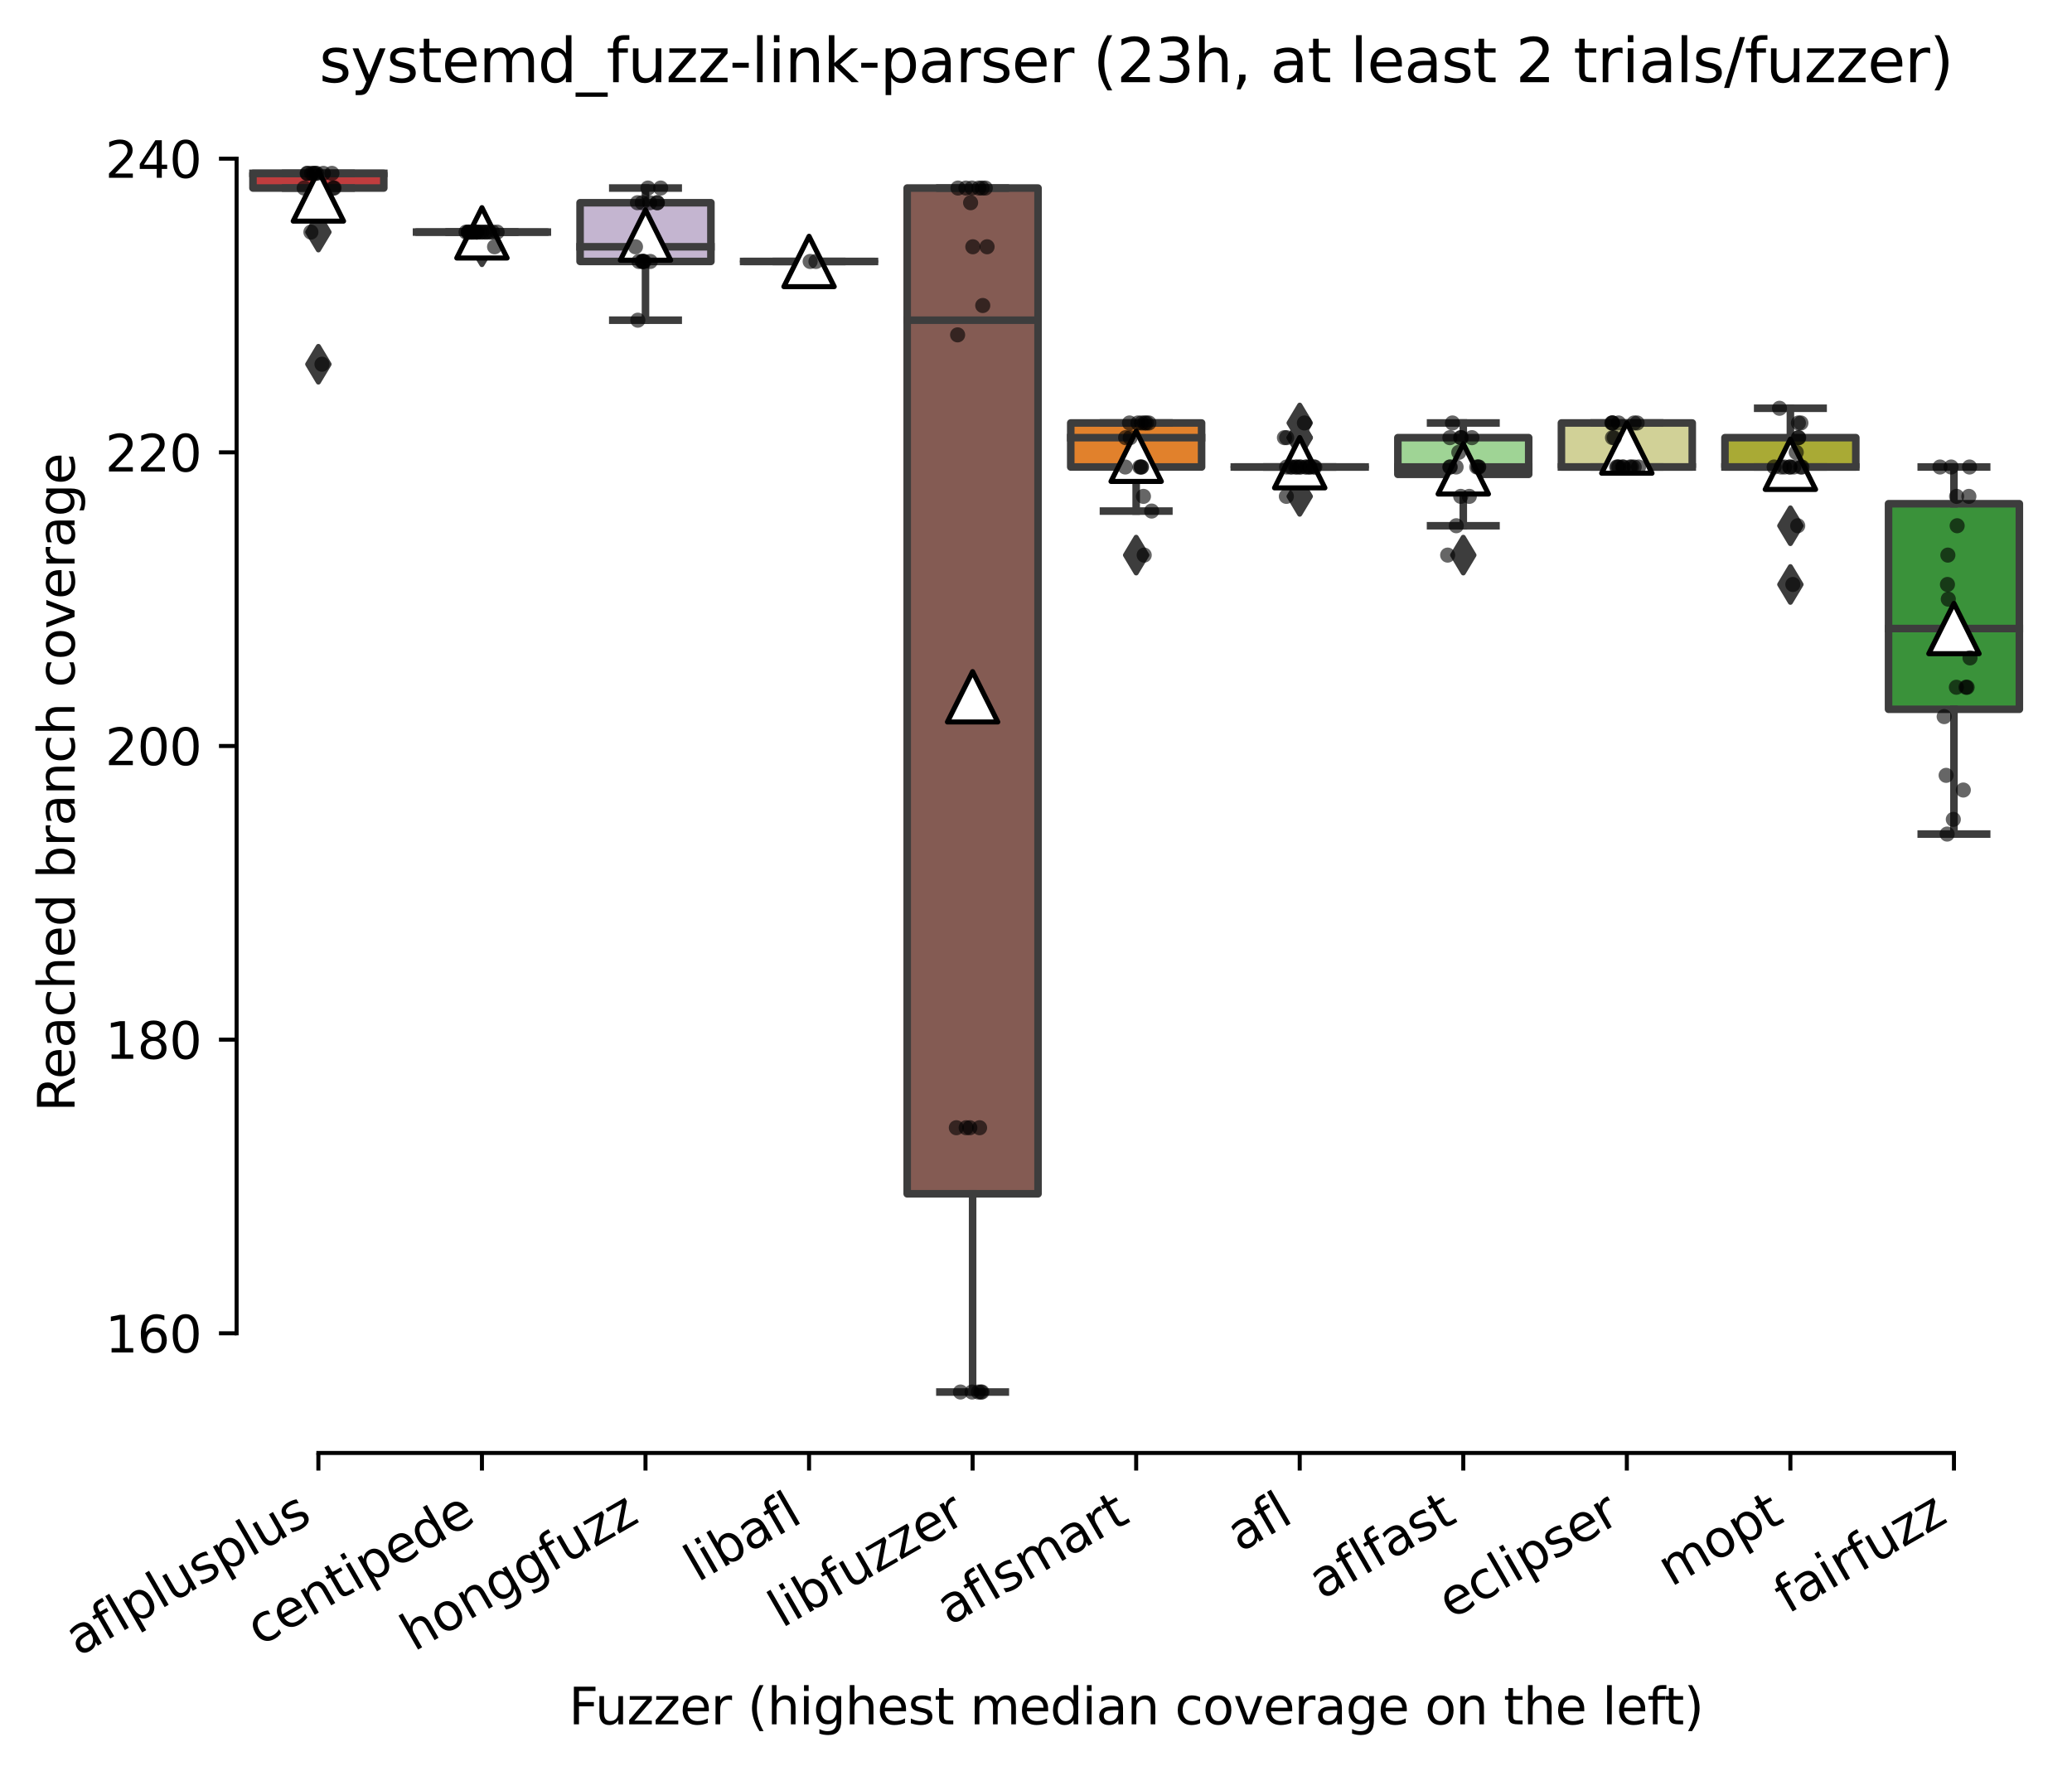 <?xml version="1.0" encoding="utf-8" standalone="no"?>
<!DOCTYPE svg PUBLIC "-//W3C//DTD SVG 1.1//EN"
  "http://www.w3.org/Graphics/SVG/1.1/DTD/svg11.dtd">
<svg xmlns:xlink="http://www.w3.org/1999/xlink" width="411.286pt" height="351.576pt" viewBox="0 0 411.286 351.576" xmlns="http://www.w3.org/2000/svg" version="1.1">
 <defs>
  <style type="text/css">*{stroke-linejoin: round; stroke-linecap: butt}</style>
 </defs>
 <g id="figure_1">
  <g id="patch_1">
   <path d="M 0 351.576 
L 411.286 351.576 
L 411.286 0 
L 0 0 
z
" style="fill: #ffffff"/>
  </g>
  <g id="axes_1">
   <g id="patch_2">
    <path d="M 46.966 288.43 
L 404.086 288.43 
L 404.086 22.318 
L 46.966 22.318 
z
" style="fill: #ffffff"/>
   </g>
   <g id="patch_3">
    <path d="M 50.212 37.329 
L 76.185 37.329 
L 76.185 34.414 
L 50.212 34.414 
L 50.212 37.329 
z
" clip-path="url(#p32c7c323fd)" style="fill: #c03d3e; stroke: #3d3d3d; stroke-width: 1.5; stroke-linejoin: miter"/>
   </g>
   <g id="patch_4">
    <path d="M 82.678 46.073 
L 108.65 46.073 
L 108.65 46.073 
L 82.678 46.073 
L 82.678 46.073 
z
" clip-path="url(#p32c7c323fd)" style="fill: #d684bd; stroke: #3d3d3d; stroke-width: 1.5; stroke-linejoin: miter"/>
   </g>
   <g id="patch_5">
    <path d="M 115.143 51.902 
L 141.115 51.902 
L 141.115 40.244 
L 115.143 40.244 
L 115.143 51.902 
z
" clip-path="url(#p32c7c323fd)" style="fill: #c4b5d0; stroke: #3d3d3d; stroke-width: 1.5; stroke-linejoin: miter"/>
   </g>
   <g id="patch_6">
    <path d="M 147.609 51.902 
L 173.581 51.902 
L 173.581 51.902 
L 147.609 51.902 
L 147.609 51.902 
z
" clip-path="url(#p32c7c323fd)" style="fill: #a7d4dc; stroke: #3d3d3d; stroke-width: 1.5; stroke-linejoin: miter"/>
   </g>
   <g id="patch_7">
    <path d="M 180.074 236.986 
L 206.046 236.986 
L 206.046 37.329 
L 180.074 37.329 
L 180.074 236.986 
z
" clip-path="url(#p32c7c323fd)" style="fill: #845b53; stroke: #3d3d3d; stroke-width: 1.5; stroke-linejoin: miter"/>
   </g>
   <g id="patch_8">
    <path d="M 212.539 92.708 
L 238.512 92.708 
L 238.512 83.964 
L 212.539 83.964 
L 212.539 92.708 
z
" clip-path="url(#p32c7c323fd)" style="fill: #e1812c; stroke: #3d3d3d; stroke-width: 1.5; stroke-linejoin: miter"/>
   </g>
   <g id="patch_9">
    <path d="M 245.005 92.708 
L 270.977 92.708 
L 270.977 92.708 
L 245.005 92.708 
L 245.005 92.708 
z
" clip-path="url(#p32c7c323fd)" style="fill: #3274a1; stroke: #3d3d3d; stroke-width: 1.5; stroke-linejoin: miter"/>
   </g>
   <g id="patch_10">
    <path d="M 277.47 94.165 
L 303.443 94.165 
L 303.443 86.879 
L 277.47 86.879 
L 277.47 94.165 
z
" clip-path="url(#p32c7c323fd)" style="fill: #9fd495; stroke: #3d3d3d; stroke-width: 1.5; stroke-linejoin: miter"/>
   </g>
   <g id="patch_11">
    <path d="M 309.936 92.708 
L 335.908 92.708 
L 335.908 83.964 
L 309.936 83.964 
L 309.936 92.708 
z
" clip-path="url(#p32c7c323fd)" style="fill: #d1d197; stroke: #3d3d3d; stroke-width: 1.5; stroke-linejoin: miter"/>
   </g>
   <g id="patch_12">
    <path d="M 342.401 92.708 
L 368.374 92.708 
L 368.374 86.879 
L 342.401 86.879 
L 342.401 92.708 
z
" clip-path="url(#p32c7c323fd)" style="fill: #a9aa35; stroke: #3d3d3d; stroke-width: 1.5; stroke-linejoin: miter"/>
   </g>
   <g id="patch_13">
    <path d="M 374.867 140.801 
L 400.839 140.801 
L 400.839 99.995 
L 374.867 99.995 
L 374.867 140.801 
z
" clip-path="url(#p32c7c323fd)" style="fill: #3a923a; stroke: #3d3d3d; stroke-width: 1.5; stroke-linejoin: miter"/>
   </g>
   <g id="matplotlib.axis_1">
    <g id="xtick_1">
     <g id="line2d_1">
      <defs>
       <path id="m63f71fd219" d="M 0 0 
L 0 3.5 
" style="stroke: #000000; stroke-width: 0.8"/>
      </defs>
      <g>
       <use xlink:href="#m63f71fd219" x="63.198" y="288.43" style="stroke: #000000; stroke-width: 0.8"/>
      </g>
     </g>
     <g id="text_1">
      <!-- aflplusplus -->
      <g transform="translate(15.589 328.897) rotate(-30) scale(0.1 -0.1)">
       <defs>
        <path id="DejaVuSans-61" d="M 2194 1759 
Q 1497 1759 1228 1600 
Q 959 1441 959 1056 
Q 959 750 1161 570 
Q 1363 391 1709 391 
Q 2188 391 2477 730 
Q 2766 1069 2766 1631 
L 2766 1759 
L 2194 1759 
z
M 3341 1997 
L 3341 0 
L 2766 0 
L 2766 531 
Q 2569 213 2275 61 
Q 1981 -91 1556 -91 
Q 1019 -91 701 211 
Q 384 513 384 1019 
Q 384 1609 779 1909 
Q 1175 2209 1959 2209 
L 2766 2209 
L 2766 2266 
Q 2766 2663 2505 2880 
Q 2244 3097 1772 3097 
Q 1472 3097 1187 3025 
Q 903 2953 641 2809 
L 641 3341 
Q 956 3463 1253 3523 
Q 1550 3584 1831 3584 
Q 2591 3584 2966 3190 
Q 3341 2797 3341 1997 
z
" transform="scale(0.016)"/>
        <path id="DejaVuSans-66" d="M 2375 4863 
L 2375 4384 
L 1825 4384 
Q 1516 4384 1395 4259 
Q 1275 4134 1275 3809 
L 1275 3500 
L 2222 3500 
L 2222 3053 
L 1275 3053 
L 1275 0 
L 697 0 
L 697 3053 
L 147 3053 
L 147 3500 
L 697 3500 
L 697 3744 
Q 697 4328 969 4595 
Q 1241 4863 1831 4863 
L 2375 4863 
z
" transform="scale(0.016)"/>
        <path id="DejaVuSans-6c" d="M 603 4863 
L 1178 4863 
L 1178 0 
L 603 0 
L 603 4863 
z
" transform="scale(0.016)"/>
        <path id="DejaVuSans-70" d="M 1159 525 
L 1159 -1331 
L 581 -1331 
L 581 3500 
L 1159 3500 
L 1159 2969 
Q 1341 3281 1617 3432 
Q 1894 3584 2278 3584 
Q 2916 3584 3314 3078 
Q 3713 2572 3713 1747 
Q 3713 922 3314 415 
Q 2916 -91 2278 -91 
Q 1894 -91 1617 61 
Q 1341 213 1159 525 
z
M 3116 1747 
Q 3116 2381 2855 2742 
Q 2594 3103 2138 3103 
Q 1681 3103 1420 2742 
Q 1159 2381 1159 1747 
Q 1159 1113 1420 752 
Q 1681 391 2138 391 
Q 2594 391 2855 752 
Q 3116 1113 3116 1747 
z
" transform="scale(0.016)"/>
        <path id="DejaVuSans-75" d="M 544 1381 
L 544 3500 
L 1119 3500 
L 1119 1403 
Q 1119 906 1312 657 
Q 1506 409 1894 409 
Q 2359 409 2629 706 
Q 2900 1003 2900 1516 
L 2900 3500 
L 3475 3500 
L 3475 0 
L 2900 0 
L 2900 538 
Q 2691 219 2414 64 
Q 2138 -91 1772 -91 
Q 1169 -91 856 284 
Q 544 659 544 1381 
z
M 1991 3584 
L 1991 3584 
z
" transform="scale(0.016)"/>
        <path id="DejaVuSans-73" d="M 2834 3397 
L 2834 2853 
Q 2591 2978 2328 3040 
Q 2066 3103 1784 3103 
Q 1356 3103 1142 2972 
Q 928 2841 928 2578 
Q 928 2378 1081 2264 
Q 1234 2150 1697 2047 
L 1894 2003 
Q 2506 1872 2764 1633 
Q 3022 1394 3022 966 
Q 3022 478 2636 193 
Q 2250 -91 1575 -91 
Q 1294 -91 989 -36 
Q 684 19 347 128 
L 347 722 
Q 666 556 975 473 
Q 1284 391 1588 391 
Q 1994 391 2212 530 
Q 2431 669 2431 922 
Q 2431 1156 2273 1281 
Q 2116 1406 1581 1522 
L 1381 1569 
Q 847 1681 609 1914 
Q 372 2147 372 2553 
Q 372 3047 722 3315 
Q 1072 3584 1716 3584 
Q 2034 3584 2315 3537 
Q 2597 3491 2834 3397 
z
" transform="scale(0.016)"/>
       </defs>
       <use xlink:href="#DejaVuSans-61"/>
       <use xlink:href="#DejaVuSans-66" x="61.279"/>
       <use xlink:href="#DejaVuSans-6c" x="96.484"/>
       <use xlink:href="#DejaVuSans-70" x="124.268"/>
       <use xlink:href="#DejaVuSans-6c" x="187.744"/>
       <use xlink:href="#DejaVuSans-75" x="215.527"/>
       <use xlink:href="#DejaVuSans-73" x="278.906"/>
       <use xlink:href="#DejaVuSans-70" x="331.006"/>
       <use xlink:href="#DejaVuSans-6c" x="394.482"/>
       <use xlink:href="#DejaVuSans-75" x="422.266"/>
       <use xlink:href="#DejaVuSans-73" x="485.645"/>
      </g>
     </g>
    </g>
    <g id="xtick_2">
     <g id="line2d_2">
      <g>
       <use xlink:href="#m63f71fd219" x="95.664" y="288.43" style="stroke: #000000; stroke-width: 0.8"/>
      </g>
     </g>
     <g id="text_2">
      <!-- centipede -->
      <g transform="translate(51.591 326.856) rotate(-30) scale(0.1 -0.1)">
       <defs>
        <path id="DejaVuSans-63" d="M 3122 3366 
L 3122 2828 
Q 2878 2963 2633 3030 
Q 2388 3097 2138 3097 
Q 1578 3097 1268 2742 
Q 959 2388 959 1747 
Q 959 1106 1268 751 
Q 1578 397 2138 397 
Q 2388 397 2633 464 
Q 2878 531 3122 666 
L 3122 134 
Q 2881 22 2623 -34 
Q 2366 -91 2075 -91 
Q 1284 -91 818 406 
Q 353 903 353 1747 
Q 353 2603 823 3093 
Q 1294 3584 2113 3584 
Q 2378 3584 2631 3529 
Q 2884 3475 3122 3366 
z
" transform="scale(0.016)"/>
        <path id="DejaVuSans-65" d="M 3597 1894 
L 3597 1613 
L 953 1613 
Q 991 1019 1311 708 
Q 1631 397 2203 397 
Q 2534 397 2845 478 
Q 3156 559 3463 722 
L 3463 178 
Q 3153 47 2828 -22 
Q 2503 -91 2169 -91 
Q 1331 -91 842 396 
Q 353 884 353 1716 
Q 353 2575 817 3079 
Q 1281 3584 2069 3584 
Q 2775 3584 3186 3129 
Q 3597 2675 3597 1894 
z
M 3022 2063 
Q 3016 2534 2758 2815 
Q 2500 3097 2075 3097 
Q 1594 3097 1305 2825 
Q 1016 2553 972 2059 
L 3022 2063 
z
" transform="scale(0.016)"/>
        <path id="DejaVuSans-6e" d="M 3513 2113 
L 3513 0 
L 2938 0 
L 2938 2094 
Q 2938 2591 2744 2837 
Q 2550 3084 2163 3084 
Q 1697 3084 1428 2787 
Q 1159 2491 1159 1978 
L 1159 0 
L 581 0 
L 581 3500 
L 1159 3500 
L 1159 2956 
Q 1366 3272 1645 3428 
Q 1925 3584 2291 3584 
Q 2894 3584 3203 3211 
Q 3513 2838 3513 2113 
z
" transform="scale(0.016)"/>
        <path id="DejaVuSans-74" d="M 1172 4494 
L 1172 3500 
L 2356 3500 
L 2356 3053 
L 1172 3053 
L 1172 1153 
Q 1172 725 1289 603 
Q 1406 481 1766 481 
L 2356 481 
L 2356 0 
L 1766 0 
Q 1100 0 847 248 
Q 594 497 594 1153 
L 594 3053 
L 172 3053 
L 172 3500 
L 594 3500 
L 594 4494 
L 1172 4494 
z
" transform="scale(0.016)"/>
        <path id="DejaVuSans-69" d="M 603 3500 
L 1178 3500 
L 1178 0 
L 603 0 
L 603 3500 
z
M 603 4863 
L 1178 4863 
L 1178 4134 
L 603 4134 
L 603 4863 
z
" transform="scale(0.016)"/>
        <path id="DejaVuSans-64" d="M 2906 2969 
L 2906 4863 
L 3481 4863 
L 3481 0 
L 2906 0 
L 2906 525 
Q 2725 213 2448 61 
Q 2172 -91 1784 -91 
Q 1150 -91 751 415 
Q 353 922 353 1747 
Q 353 2572 751 3078 
Q 1150 3584 1784 3584 
Q 2172 3584 2448 3432 
Q 2725 3281 2906 2969 
z
M 947 1747 
Q 947 1113 1208 752 
Q 1469 391 1925 391 
Q 2381 391 2643 752 
Q 2906 1113 2906 1747 
Q 2906 2381 2643 2742 
Q 2381 3103 1925 3103 
Q 1469 3103 1208 2742 
Q 947 2381 947 1747 
z
" transform="scale(0.016)"/>
       </defs>
       <use xlink:href="#DejaVuSans-63"/>
       <use xlink:href="#DejaVuSans-65" x="54.98"/>
       <use xlink:href="#DejaVuSans-6e" x="116.504"/>
       <use xlink:href="#DejaVuSans-74" x="179.883"/>
       <use xlink:href="#DejaVuSans-69" x="219.092"/>
       <use xlink:href="#DejaVuSans-70" x="246.875"/>
       <use xlink:href="#DejaVuSans-65" x="310.352"/>
       <use xlink:href="#DejaVuSans-64" x="371.875"/>
       <use xlink:href="#DejaVuSans-65" x="435.352"/>
      </g>
     </g>
    </g>
    <g id="xtick_3">
     <g id="line2d_3">
      <g>
       <use xlink:href="#m63f71fd219" x="128.129" y="288.43" style="stroke: #000000; stroke-width: 0.8"/>
      </g>
     </g>
     <g id="text_3">
      <!-- honggfuzz -->
      <g transform="translate(82.19 327.933) rotate(-30) scale(0.1 -0.1)">
       <defs>
        <path id="DejaVuSans-68" d="M 3513 2113 
L 3513 0 
L 2938 0 
L 2938 2094 
Q 2938 2591 2744 2837 
Q 2550 3084 2163 3084 
Q 1697 3084 1428 2787 
Q 1159 2491 1159 1978 
L 1159 0 
L 581 0 
L 581 4863 
L 1159 4863 
L 1159 2956 
Q 1366 3272 1645 3428 
Q 1925 3584 2291 3584 
Q 2894 3584 3203 3211 
Q 3513 2838 3513 2113 
z
" transform="scale(0.016)"/>
        <path id="DejaVuSans-6f" d="M 1959 3097 
Q 1497 3097 1228 2736 
Q 959 2375 959 1747 
Q 959 1119 1226 758 
Q 1494 397 1959 397 
Q 2419 397 2687 759 
Q 2956 1122 2956 1747 
Q 2956 2369 2687 2733 
Q 2419 3097 1959 3097 
z
M 1959 3584 
Q 2709 3584 3137 3096 
Q 3566 2609 3566 1747 
Q 3566 888 3137 398 
Q 2709 -91 1959 -91 
Q 1206 -91 779 398 
Q 353 888 353 1747 
Q 353 2609 779 3096 
Q 1206 3584 1959 3584 
z
" transform="scale(0.016)"/>
        <path id="DejaVuSans-67" d="M 2906 1791 
Q 2906 2416 2648 2759 
Q 2391 3103 1925 3103 
Q 1463 3103 1205 2759 
Q 947 2416 947 1791 
Q 947 1169 1205 825 
Q 1463 481 1925 481 
Q 2391 481 2648 825 
Q 2906 1169 2906 1791 
z
M 3481 434 
Q 3481 -459 3084 -895 
Q 2688 -1331 1869 -1331 
Q 1566 -1331 1297 -1286 
Q 1028 -1241 775 -1147 
L 775 -588 
Q 1028 -725 1275 -790 
Q 1522 -856 1778 -856 
Q 2344 -856 2625 -561 
Q 2906 -266 2906 331 
L 2906 616 
Q 2728 306 2450 153 
Q 2172 0 1784 0 
Q 1141 0 747 490 
Q 353 981 353 1791 
Q 353 2603 747 3093 
Q 1141 3584 1784 3584 
Q 2172 3584 2450 3431 
Q 2728 3278 2906 2969 
L 2906 3500 
L 3481 3500 
L 3481 434 
z
" transform="scale(0.016)"/>
        <path id="DejaVuSans-7a" d="M 353 3500 
L 3084 3500 
L 3084 2975 
L 922 459 
L 3084 459 
L 3084 0 
L 275 0 
L 275 525 
L 2438 3041 
L 353 3041 
L 353 3500 
z
" transform="scale(0.016)"/>
       </defs>
       <use xlink:href="#DejaVuSans-68"/>
       <use xlink:href="#DejaVuSans-6f" x="63.379"/>
       <use xlink:href="#DejaVuSans-6e" x="124.561"/>
       <use xlink:href="#DejaVuSans-67" x="187.939"/>
       <use xlink:href="#DejaVuSans-67" x="251.416"/>
       <use xlink:href="#DejaVuSans-66" x="314.893"/>
       <use xlink:href="#DejaVuSans-75" x="350.098"/>
       <use xlink:href="#DejaVuSans-7a" x="413.477"/>
       <use xlink:href="#DejaVuSans-7a" x="465.967"/>
      </g>
     </g>
    </g>
    <g id="xtick_4">
     <g id="line2d_4">
      <g>
       <use xlink:href="#m63f71fd219" x="160.595" y="288.43" style="stroke: #000000; stroke-width: 0.8"/>
      </g>
     </g>
     <g id="text_4">
      <!-- libafl -->
      <g transform="translate(138.483 314.176) rotate(-30) scale(0.1 -0.1)">
       <defs>
        <path id="DejaVuSans-62" d="M 3116 1747 
Q 3116 2381 2855 2742 
Q 2594 3103 2138 3103 
Q 1681 3103 1420 2742 
Q 1159 2381 1159 1747 
Q 1159 1113 1420 752 
Q 1681 391 2138 391 
Q 2594 391 2855 752 
Q 3116 1113 3116 1747 
z
M 1159 2969 
Q 1341 3281 1617 3432 
Q 1894 3584 2278 3584 
Q 2916 3584 3314 3078 
Q 3713 2572 3713 1747 
Q 3713 922 3314 415 
Q 2916 -91 2278 -91 
Q 1894 -91 1617 61 
Q 1341 213 1159 525 
L 1159 0 
L 581 0 
L 581 4863 
L 1159 4863 
L 1159 2969 
z
" transform="scale(0.016)"/>
       </defs>
       <use xlink:href="#DejaVuSans-6c"/>
       <use xlink:href="#DejaVuSans-69" x="27.783"/>
       <use xlink:href="#DejaVuSans-62" x="55.566"/>
       <use xlink:href="#DejaVuSans-61" x="119.043"/>
       <use xlink:href="#DejaVuSans-66" x="180.322"/>
       <use xlink:href="#DejaVuSans-6c" x="215.527"/>
      </g>
     </g>
    </g>
    <g id="xtick_5">
     <g id="line2d_5">
      <g>
       <use xlink:href="#m63f71fd219" x="193.06" y="288.43" style="stroke: #000000; stroke-width: 0.8"/>
      </g>
     </g>
     <g id="text_5">
      <!-- libfuzzer -->
      <g transform="translate(155.194 323.272) rotate(-30) scale(0.1 -0.1)">
       <defs>
        <path id="DejaVuSans-72" d="M 2631 2963 
Q 2534 3019 2420 3045 
Q 2306 3072 2169 3072 
Q 1681 3072 1420 2755 
Q 1159 2438 1159 1844 
L 1159 0 
L 581 0 
L 581 3500 
L 1159 3500 
L 1159 2956 
Q 1341 3275 1631 3429 
Q 1922 3584 2338 3584 
Q 2397 3584 2469 3576 
Q 2541 3569 2628 3553 
L 2631 2963 
z
" transform="scale(0.016)"/>
       </defs>
       <use xlink:href="#DejaVuSans-6c"/>
       <use xlink:href="#DejaVuSans-69" x="27.783"/>
       <use xlink:href="#DejaVuSans-62" x="55.566"/>
       <use xlink:href="#DejaVuSans-66" x="119.043"/>
       <use xlink:href="#DejaVuSans-75" x="154.248"/>
       <use xlink:href="#DejaVuSans-7a" x="217.627"/>
       <use xlink:href="#DejaVuSans-7a" x="270.117"/>
       <use xlink:href="#DejaVuSans-65" x="322.607"/>
       <use xlink:href="#DejaVuSans-72" x="384.131"/>
      </g>
     </g>
    </g>
    <g id="xtick_6">
     <g id="line2d_6">
      <g>
       <use xlink:href="#m63f71fd219" x="225.526" y="288.43" style="stroke: #000000; stroke-width: 0.8"/>
      </g>
     </g>
     <g id="text_6">
      <!-- aflsmart -->
      <g transform="translate(188.515 322.779) rotate(-30) scale(0.1 -0.1)">
       <defs>
        <path id="DejaVuSans-6d" d="M 3328 2828 
Q 3544 3216 3844 3400 
Q 4144 3584 4550 3584 
Q 5097 3584 5394 3201 
Q 5691 2819 5691 2113 
L 5691 0 
L 5113 0 
L 5113 2094 
Q 5113 2597 4934 2840 
Q 4756 3084 4391 3084 
Q 3944 3084 3684 2787 
Q 3425 2491 3425 1978 
L 3425 0 
L 2847 0 
L 2847 2094 
Q 2847 2600 2669 2842 
Q 2491 3084 2119 3084 
Q 1678 3084 1418 2786 
Q 1159 2488 1159 1978 
L 1159 0 
L 581 0 
L 581 3500 
L 1159 3500 
L 1159 2956 
Q 1356 3278 1631 3431 
Q 1906 3584 2284 3584 
Q 2666 3584 2933 3390 
Q 3200 3197 3328 2828 
z
" transform="scale(0.016)"/>
       </defs>
       <use xlink:href="#DejaVuSans-61"/>
       <use xlink:href="#DejaVuSans-66" x="61.279"/>
       <use xlink:href="#DejaVuSans-6c" x="96.484"/>
       <use xlink:href="#DejaVuSans-73" x="124.268"/>
       <use xlink:href="#DejaVuSans-6d" x="176.367"/>
       <use xlink:href="#DejaVuSans-61" x="273.779"/>
       <use xlink:href="#DejaVuSans-72" x="335.059"/>
       <use xlink:href="#DejaVuSans-74" x="376.172"/>
      </g>
     </g>
    </g>
    <g id="xtick_7">
     <g id="line2d_7">
      <g>
       <use xlink:href="#m63f71fd219" x="257.991" y="288.43" style="stroke: #000000; stroke-width: 0.8"/>
      </g>
     </g>
     <g id="text_7">
      <!-- afl -->
      <g transform="translate(246.19 308.224) rotate(-30) scale(0.1 -0.1)">
       <use xlink:href="#DejaVuSans-61"/>
       <use xlink:href="#DejaVuSans-66" x="61.279"/>
       <use xlink:href="#DejaVuSans-6c" x="96.484"/>
      </g>
     </g>
    </g>
    <g id="xtick_8">
     <g id="line2d_8">
      <g>
       <use xlink:href="#m63f71fd219" x="290.457" y="288.43" style="stroke: #000000; stroke-width: 0.8"/>
      </g>
     </g>
     <g id="text_8">
      <!-- aflfast -->
      <g transform="translate(262.393 317.613) rotate(-30) scale(0.1 -0.1)">
       <use xlink:href="#DejaVuSans-61"/>
       <use xlink:href="#DejaVuSans-66" x="61.279"/>
       <use xlink:href="#DejaVuSans-6c" x="96.484"/>
       <use xlink:href="#DejaVuSans-66" x="124.268"/>
       <use xlink:href="#DejaVuSans-61" x="159.473"/>
       <use xlink:href="#DejaVuSans-73" x="220.752"/>
       <use xlink:href="#DejaVuSans-74" x="272.852"/>
      </g>
     </g>
    </g>
    <g id="xtick_9">
     <g id="line2d_9">
      <g>
       <use xlink:href="#m63f71fd219" x="322.922" y="288.43" style="stroke: #000000; stroke-width: 0.8"/>
      </g>
     </g>
     <g id="text_9">
      <!-- eclipser -->
      <g transform="translate(288.081 321.525) rotate(-30) scale(0.1 -0.1)">
       <use xlink:href="#DejaVuSans-65"/>
       <use xlink:href="#DejaVuSans-63" x="61.523"/>
       <use xlink:href="#DejaVuSans-6c" x="116.504"/>
       <use xlink:href="#DejaVuSans-69" x="144.287"/>
       <use xlink:href="#DejaVuSans-70" x="172.07"/>
       <use xlink:href="#DejaVuSans-73" x="235.547"/>
       <use xlink:href="#DejaVuSans-65" x="287.646"/>
       <use xlink:href="#DejaVuSans-72" x="349.17"/>
      </g>
     </g>
    </g>
    <g id="xtick_10">
     <g id="line2d_10">
      <g>
       <use xlink:href="#m63f71fd219" x="355.387" y="288.43" style="stroke: #000000; stroke-width: 0.8"/>
      </g>
     </g>
     <g id="text_10">
      <!-- mopt -->
      <g transform="translate(331.72 315.075) rotate(-30) scale(0.1 -0.1)">
       <use xlink:href="#DejaVuSans-6d"/>
       <use xlink:href="#DejaVuSans-6f" x="97.412"/>
       <use xlink:href="#DejaVuSans-70" x="158.594"/>
       <use xlink:href="#DejaVuSans-74" x="222.07"/>
      </g>
     </g>
    </g>
    <g id="xtick_11">
     <g id="line2d_11">
      <g>
       <use xlink:href="#m63f71fd219" x="387.853" y="288.43" style="stroke: #000000; stroke-width: 0.8"/>
      </g>
     </g>
     <g id="text_11">
      <!-- fairfuzz -->
      <g transform="translate(354.863 320.457) rotate(-30) scale(0.1 -0.1)">
       <use xlink:href="#DejaVuSans-66"/>
       <use xlink:href="#DejaVuSans-61" x="35.205"/>
       <use xlink:href="#DejaVuSans-69" x="96.484"/>
       <use xlink:href="#DejaVuSans-72" x="124.268"/>
       <use xlink:href="#DejaVuSans-66" x="165.381"/>
       <use xlink:href="#DejaVuSans-75" x="200.586"/>
       <use xlink:href="#DejaVuSans-7a" x="263.965"/>
       <use xlink:href="#DejaVuSans-7a" x="316.455"/>
      </g>
     </g>
    </g>
    <g id="text_12">
     <!-- Fuzzer (highest median coverage on the left) -->
     <g transform="translate(112.908 342.297) scale(0.1 -0.1)">
      <defs>
       <path id="DejaVuSans-46" d="M 628 4666 
L 3309 4666 
L 3309 4134 
L 1259 4134 
L 1259 2759 
L 3109 2759 
L 3109 2228 
L 1259 2228 
L 1259 0 
L 628 0 
L 628 4666 
z
" transform="scale(0.016)"/>
       <path id="DejaVuSans-20" transform="scale(0.016)"/>
       <path id="DejaVuSans-28" d="M 1984 4856 
Q 1566 4138 1362 3434 
Q 1159 2731 1159 2009 
Q 1159 1288 1364 580 
Q 1569 -128 1984 -844 
L 1484 -844 
Q 1016 -109 783 600 
Q 550 1309 550 2009 
Q 550 2706 781 3412 
Q 1013 4119 1484 4856 
L 1984 4856 
z
" transform="scale(0.016)"/>
       <path id="DejaVuSans-76" d="M 191 3500 
L 800 3500 
L 1894 563 
L 2988 3500 
L 3597 3500 
L 2284 0 
L 1503 0 
L 191 3500 
z
" transform="scale(0.016)"/>
       <path id="DejaVuSans-29" d="M 513 4856 
L 1013 4856 
Q 1481 4119 1714 3412 
Q 1947 2706 1947 2009 
Q 1947 1309 1714 600 
Q 1481 -109 1013 -844 
L 513 -844 
Q 928 -128 1133 580 
Q 1338 1288 1338 2009 
Q 1338 2731 1133 3434 
Q 928 4138 513 4856 
z
" transform="scale(0.016)"/>
      </defs>
      <use xlink:href="#DejaVuSans-46"/>
      <use xlink:href="#DejaVuSans-75" x="52.02"/>
      <use xlink:href="#DejaVuSans-7a" x="115.398"/>
      <use xlink:href="#DejaVuSans-7a" x="167.889"/>
      <use xlink:href="#DejaVuSans-65" x="220.379"/>
      <use xlink:href="#DejaVuSans-72" x="281.902"/>
      <use xlink:href="#DejaVuSans-20" x="323.016"/>
      <use xlink:href="#DejaVuSans-28" x="354.803"/>
      <use xlink:href="#DejaVuSans-68" x="393.816"/>
      <use xlink:href="#DejaVuSans-69" x="457.195"/>
      <use xlink:href="#DejaVuSans-67" x="484.979"/>
      <use xlink:href="#DejaVuSans-68" x="548.455"/>
      <use xlink:href="#DejaVuSans-65" x="611.834"/>
      <use xlink:href="#DejaVuSans-73" x="673.357"/>
      <use xlink:href="#DejaVuSans-74" x="725.457"/>
      <use xlink:href="#DejaVuSans-20" x="764.666"/>
      <use xlink:href="#DejaVuSans-6d" x="796.453"/>
      <use xlink:href="#DejaVuSans-65" x="893.865"/>
      <use xlink:href="#DejaVuSans-64" x="955.389"/>
      <use xlink:href="#DejaVuSans-69" x="1018.865"/>
      <use xlink:href="#DejaVuSans-61" x="1046.648"/>
      <use xlink:href="#DejaVuSans-6e" x="1107.928"/>
      <use xlink:href="#DejaVuSans-20" x="1171.307"/>
      <use xlink:href="#DejaVuSans-63" x="1203.094"/>
      <use xlink:href="#DejaVuSans-6f" x="1258.074"/>
      <use xlink:href="#DejaVuSans-76" x="1319.256"/>
      <use xlink:href="#DejaVuSans-65" x="1378.436"/>
      <use xlink:href="#DejaVuSans-72" x="1439.959"/>
      <use xlink:href="#DejaVuSans-61" x="1481.072"/>
      <use xlink:href="#DejaVuSans-67" x="1542.352"/>
      <use xlink:href="#DejaVuSans-65" x="1605.828"/>
      <use xlink:href="#DejaVuSans-20" x="1667.352"/>
      <use xlink:href="#DejaVuSans-6f" x="1699.139"/>
      <use xlink:href="#DejaVuSans-6e" x="1760.32"/>
      <use xlink:href="#DejaVuSans-20" x="1823.699"/>
      <use xlink:href="#DejaVuSans-74" x="1855.486"/>
      <use xlink:href="#DejaVuSans-68" x="1894.695"/>
      <use xlink:href="#DejaVuSans-65" x="1958.074"/>
      <use xlink:href="#DejaVuSans-20" x="2019.598"/>
      <use xlink:href="#DejaVuSans-6c" x="2051.385"/>
      <use xlink:href="#DejaVuSans-65" x="2079.168"/>
      <use xlink:href="#DejaVuSans-66" x="2140.691"/>
      <use xlink:href="#DejaVuSans-74" x="2174.146"/>
      <use xlink:href="#DejaVuSans-29" x="2213.355"/>
     </g>
    </g>
   </g>
   <g id="matplotlib.axis_2">
    <g id="ytick_1">
     <g id="line2d_12">
      <defs>
       <path id="m8a2d3b7e24" d="M 0 0 
L -3.5 0 
" style="stroke: #000000; stroke-width: 0.8"/>
      </defs>
      <g>
       <use xlink:href="#m8a2d3b7e24" x="46.966" y="264.675" style="stroke: #000000; stroke-width: 0.8"/>
      </g>
     </g>
     <g id="text_13">
      <!-- 160 -->
      <g transform="translate(20.878 268.475) scale(0.1 -0.1)">
       <defs>
        <path id="DejaVuSans-31" d="M 794 531 
L 1825 531 
L 1825 4091 
L 703 3866 
L 703 4441 
L 1819 4666 
L 2450 4666 
L 2450 531 
L 3481 531 
L 3481 0 
L 794 0 
L 794 531 
z
" transform="scale(0.016)"/>
        <path id="DejaVuSans-36" d="M 2113 2584 
Q 1688 2584 1439 2293 
Q 1191 2003 1191 1497 
Q 1191 994 1439 701 
Q 1688 409 2113 409 
Q 2538 409 2786 701 
Q 3034 994 3034 1497 
Q 3034 2003 2786 2293 
Q 2538 2584 2113 2584 
z
M 3366 4563 
L 3366 3988 
Q 3128 4100 2886 4159 
Q 2644 4219 2406 4219 
Q 1781 4219 1451 3797 
Q 1122 3375 1075 2522 
Q 1259 2794 1537 2939 
Q 1816 3084 2150 3084 
Q 2853 3084 3261 2657 
Q 3669 2231 3669 1497 
Q 3669 778 3244 343 
Q 2819 -91 2113 -91 
Q 1303 -91 875 529 
Q 447 1150 447 2328 
Q 447 3434 972 4092 
Q 1497 4750 2381 4750 
Q 2619 4750 2861 4703 
Q 3103 4656 3366 4563 
z
" transform="scale(0.016)"/>
        <path id="DejaVuSans-30" d="M 2034 4250 
Q 1547 4250 1301 3770 
Q 1056 3291 1056 2328 
Q 1056 1369 1301 889 
Q 1547 409 2034 409 
Q 2525 409 2770 889 
Q 3016 1369 3016 2328 
Q 3016 3291 2770 3770 
Q 2525 4250 2034 4250 
z
M 2034 4750 
Q 2819 4750 3233 4129 
Q 3647 3509 3647 2328 
Q 3647 1150 3233 529 
Q 2819 -91 2034 -91 
Q 1250 -91 836 529 
Q 422 1150 422 2328 
Q 422 3509 836 4129 
Q 1250 4750 2034 4750 
z
" transform="scale(0.016)"/>
       </defs>
       <use xlink:href="#DejaVuSans-31"/>
       <use xlink:href="#DejaVuSans-36" x="63.623"/>
       <use xlink:href="#DejaVuSans-30" x="127.246"/>
      </g>
     </g>
    </g>
    <g id="ytick_2">
     <g id="line2d_13">
      <g>
       <use xlink:href="#m8a2d3b7e24" x="46.966" y="206.381" style="stroke: #000000; stroke-width: 0.8"/>
      </g>
     </g>
     <g id="text_14">
      <!-- 180 -->
      <g transform="translate(20.878 210.181) scale(0.1 -0.1)">
       <defs>
        <path id="DejaVuSans-38" d="M 2034 2216 
Q 1584 2216 1326 1975 
Q 1069 1734 1069 1313 
Q 1069 891 1326 650 
Q 1584 409 2034 409 
Q 2484 409 2743 651 
Q 3003 894 3003 1313 
Q 3003 1734 2745 1975 
Q 2488 2216 2034 2216 
z
M 1403 2484 
Q 997 2584 770 2862 
Q 544 3141 544 3541 
Q 544 4100 942 4425 
Q 1341 4750 2034 4750 
Q 2731 4750 3128 4425 
Q 3525 4100 3525 3541 
Q 3525 3141 3298 2862 
Q 3072 2584 2669 2484 
Q 3125 2378 3379 2068 
Q 3634 1759 3634 1313 
Q 3634 634 3220 271 
Q 2806 -91 2034 -91 
Q 1263 -91 848 271 
Q 434 634 434 1313 
Q 434 1759 690 2068 
Q 947 2378 1403 2484 
z
M 1172 3481 
Q 1172 3119 1398 2916 
Q 1625 2713 2034 2713 
Q 2441 2713 2670 2916 
Q 2900 3119 2900 3481 
Q 2900 3844 2670 4047 
Q 2441 4250 2034 4250 
Q 1625 4250 1398 4047 
Q 1172 3844 1172 3481 
z
" transform="scale(0.016)"/>
       </defs>
       <use xlink:href="#DejaVuSans-31"/>
       <use xlink:href="#DejaVuSans-38" x="63.623"/>
       <use xlink:href="#DejaVuSans-30" x="127.246"/>
      </g>
     </g>
    </g>
    <g id="ytick_3">
     <g id="line2d_14">
      <g>
       <use xlink:href="#m8a2d3b7e24" x="46.966" y="148.087" style="stroke: #000000; stroke-width: 0.8"/>
      </g>
     </g>
     <g id="text_15">
      <!-- 200 -->
      <g transform="translate(20.878 151.887) scale(0.1 -0.1)">
       <defs>
        <path id="DejaVuSans-32" d="M 1228 531 
L 3431 531 
L 3431 0 
L 469 0 
L 469 531 
Q 828 903 1448 1529 
Q 2069 2156 2228 2338 
Q 2531 2678 2651 2914 
Q 2772 3150 2772 3378 
Q 2772 3750 2511 3984 
Q 2250 4219 1831 4219 
Q 1534 4219 1204 4116 
Q 875 4013 500 3803 
L 500 4441 
Q 881 4594 1212 4672 
Q 1544 4750 1819 4750 
Q 2544 4750 2975 4387 
Q 3406 4025 3406 3419 
Q 3406 3131 3298 2873 
Q 3191 2616 2906 2266 
Q 2828 2175 2409 1742 
Q 1991 1309 1228 531 
z
" transform="scale(0.016)"/>
       </defs>
       <use xlink:href="#DejaVuSans-32"/>
       <use xlink:href="#DejaVuSans-30" x="63.623"/>
       <use xlink:href="#DejaVuSans-30" x="127.246"/>
      </g>
     </g>
    </g>
    <g id="ytick_4">
     <g id="line2d_15">
      <g>
       <use xlink:href="#m8a2d3b7e24" x="46.966" y="89.793" style="stroke: #000000; stroke-width: 0.8"/>
      </g>
     </g>
     <g id="text_16">
      <!-- 220 -->
      <g transform="translate(20.878 93.593) scale(0.1 -0.1)">
       <use xlink:href="#DejaVuSans-32"/>
       <use xlink:href="#DejaVuSans-32" x="63.623"/>
       <use xlink:href="#DejaVuSans-30" x="127.246"/>
      </g>
     </g>
    </g>
    <g id="ytick_5">
     <g id="line2d_16">
      <g>
       <use xlink:href="#m8a2d3b7e24" x="46.966" y="31.499" style="stroke: #000000; stroke-width: 0.8"/>
      </g>
     </g>
     <g id="text_17">
      <!-- 240 -->
      <g transform="translate(20.878 35.299) scale(0.1 -0.1)">
       <defs>
        <path id="DejaVuSans-34" d="M 2419 4116 
L 825 1625 
L 2419 1625 
L 2419 4116 
z
M 2253 4666 
L 3047 4666 
L 3047 1625 
L 3713 1625 
L 3713 1100 
L 3047 1100 
L 3047 0 
L 2419 0 
L 2419 1100 
L 313 1100 
L 313 1709 
L 2253 4666 
z
" transform="scale(0.016)"/>
       </defs>
       <use xlink:href="#DejaVuSans-32"/>
       <use xlink:href="#DejaVuSans-34" x="63.623"/>
       <use xlink:href="#DejaVuSans-30" x="127.246"/>
      </g>
     </g>
    </g>
    <g id="text_18">
     <!-- Reached branch coverage -->
     <g transform="translate(14.798 220.706) rotate(-90) scale(0.1 -0.1)">
      <defs>
       <path id="DejaVuSans-52" d="M 2841 2188 
Q 3044 2119 3236 1894 
Q 3428 1669 3622 1275 
L 4263 0 
L 3584 0 
L 2988 1197 
Q 2756 1666 2539 1819 
Q 2322 1972 1947 1972 
L 1259 1972 
L 1259 0 
L 628 0 
L 628 4666 
L 2053 4666 
Q 2853 4666 3247 4331 
Q 3641 3997 3641 3322 
Q 3641 2881 3436 2590 
Q 3231 2300 2841 2188 
z
M 1259 4147 
L 1259 2491 
L 2053 2491 
Q 2509 2491 2742 2702 
Q 2975 2913 2975 3322 
Q 2975 3731 2742 3939 
Q 2509 4147 2053 4147 
L 1259 4147 
z
" transform="scale(0.016)"/>
      </defs>
      <use xlink:href="#DejaVuSans-52"/>
      <use xlink:href="#DejaVuSans-65" x="64.982"/>
      <use xlink:href="#DejaVuSans-61" x="126.506"/>
      <use xlink:href="#DejaVuSans-63" x="187.785"/>
      <use xlink:href="#DejaVuSans-68" x="242.766"/>
      <use xlink:href="#DejaVuSans-65" x="306.145"/>
      <use xlink:href="#DejaVuSans-64" x="367.668"/>
      <use xlink:href="#DejaVuSans-20" x="431.145"/>
      <use xlink:href="#DejaVuSans-62" x="462.932"/>
      <use xlink:href="#DejaVuSans-72" x="526.408"/>
      <use xlink:href="#DejaVuSans-61" x="567.521"/>
      <use xlink:href="#DejaVuSans-6e" x="628.801"/>
      <use xlink:href="#DejaVuSans-63" x="692.18"/>
      <use xlink:href="#DejaVuSans-68" x="747.16"/>
      <use xlink:href="#DejaVuSans-20" x="810.539"/>
      <use xlink:href="#DejaVuSans-63" x="842.326"/>
      <use xlink:href="#DejaVuSans-6f" x="897.307"/>
      <use xlink:href="#DejaVuSans-76" x="958.488"/>
      <use xlink:href="#DejaVuSans-65" x="1017.668"/>
      <use xlink:href="#DejaVuSans-72" x="1079.191"/>
      <use xlink:href="#DejaVuSans-61" x="1120.305"/>
      <use xlink:href="#DejaVuSans-67" x="1181.584"/>
      <use xlink:href="#DejaVuSans-65" x="1245.061"/>
     </g>
    </g>
   </g>
   <g id="line2d_17">
    <path d="M 63.198 37.329 
L 63.198 37.329 
" clip-path="url(#p32c7c323fd)" style="fill: none; stroke: #3d3d3d; stroke-width: 1.5; stroke-linecap: square"/>
   </g>
   <g id="line2d_18">
    <path d="M 63.198 34.414 
L 63.198 34.414 
" clip-path="url(#p32c7c323fd)" style="fill: none; stroke: #3d3d3d; stroke-width: 1.5; stroke-linecap: square"/>
   </g>
   <g id="line2d_19">
    <path d="M 56.705 37.329 
L 69.691 37.329 
" clip-path="url(#p32c7c323fd)" style="fill: none; stroke: #3d3d3d; stroke-width: 1.5; stroke-linecap: square"/>
   </g>
   <g id="line2d_20">
    <path d="M 56.705 34.414 
L 69.691 34.414 
" clip-path="url(#p32c7c323fd)" style="fill: none; stroke: #3d3d3d; stroke-width: 1.5; stroke-linecap: square"/>
   </g>
   <g id="line2d_21">
    <defs>
     <path id="m8629df5748" d="M -0 3.536 
L 2.121 0 
L -0 -3.536 
L -2.121 -0 
z
" style="stroke: #3d3d3d; stroke-linejoin: miter"/>
    </defs>
    <g clip-path="url(#p32c7c323fd)">
     <use xlink:href="#m8629df5748" x="63.198" y="72.305" style="fill: #3d3d3d; stroke: #3d3d3d; stroke-linejoin: miter"/>
     <use xlink:href="#m8629df5748" x="63.198" y="46.073" style="fill: #3d3d3d; stroke: #3d3d3d; stroke-linejoin: miter"/>
    </g>
   </g>
   <g id="line2d_22">
    <path d="M 95.664 46.073 
L 95.664 46.073 
" clip-path="url(#p32c7c323fd)" style="fill: none; stroke: #3d3d3d; stroke-width: 1.5; stroke-linecap: square"/>
   </g>
   <g id="line2d_23">
    <path d="M 95.664 46.073 
L 95.664 46.073 
" clip-path="url(#p32c7c323fd)" style="fill: none; stroke: #3d3d3d; stroke-width: 1.5; stroke-linecap: square"/>
   </g>
   <g id="line2d_24">
    <path d="M 89.171 46.073 
L 102.157 46.073 
" clip-path="url(#p32c7c323fd)" style="fill: none; stroke: #3d3d3d; stroke-width: 1.5; stroke-linecap: square"/>
   </g>
   <g id="line2d_25">
    <path d="M 89.171 46.073 
L 102.157 46.073 
" clip-path="url(#p32c7c323fd)" style="fill: none; stroke: #3d3d3d; stroke-width: 1.5; stroke-linecap: square"/>
   </g>
   <g id="line2d_26">
    <g clip-path="url(#p32c7c323fd)">
     <use xlink:href="#m8629df5748" x="95.664" y="48.988" style="fill: #3d3d3d; stroke: #3d3d3d; stroke-linejoin: miter"/>
    </g>
   </g>
   <g id="line2d_27">
    <path d="M 128.129 51.902 
L 128.129 63.561 
" clip-path="url(#p32c7c323fd)" style="fill: none; stroke: #3d3d3d; stroke-width: 1.5; stroke-linecap: square"/>
   </g>
   <g id="line2d_28">
    <path d="M 128.129 40.244 
L 128.129 37.329 
" clip-path="url(#p32c7c323fd)" style="fill: none; stroke: #3d3d3d; stroke-width: 1.5; stroke-linecap: square"/>
   </g>
   <g id="line2d_29">
    <path d="M 121.636 63.561 
L 134.622 63.561 
" clip-path="url(#p32c7c323fd)" style="fill: none; stroke: #3d3d3d; stroke-width: 1.5; stroke-linecap: square"/>
   </g>
   <g id="line2d_30">
    <path d="M 121.636 37.329 
L 134.622 37.329 
" clip-path="url(#p32c7c323fd)" style="fill: none; stroke: #3d3d3d; stroke-width: 1.5; stroke-linecap: square"/>
   </g>
   <g id="line2d_31"/>
   <g id="line2d_32">
    <path d="M 160.595 51.902 
L 160.595 51.902 
" clip-path="url(#p32c7c323fd)" style="fill: none; stroke: #3d3d3d; stroke-width: 1.5; stroke-linecap: square"/>
   </g>
   <g id="line2d_33">
    <path d="M 160.595 51.902 
L 160.595 51.902 
" clip-path="url(#p32c7c323fd)" style="fill: none; stroke: #3d3d3d; stroke-width: 1.5; stroke-linecap: square"/>
   </g>
   <g id="line2d_34">
    <path d="M 154.102 51.902 
L 167.088 51.902 
" clip-path="url(#p32c7c323fd)" style="fill: none; stroke: #3d3d3d; stroke-width: 1.5; stroke-linecap: square"/>
   </g>
   <g id="line2d_35">
    <path d="M 154.102 51.902 
L 167.088 51.902 
" clip-path="url(#p32c7c323fd)" style="fill: none; stroke: #3d3d3d; stroke-width: 1.5; stroke-linecap: square"/>
   </g>
   <g id="line2d_36"/>
   <g id="line2d_37">
    <path d="M 193.06 236.986 
L 193.06 276.334 
" clip-path="url(#p32c7c323fd)" style="fill: none; stroke: #3d3d3d; stroke-width: 1.5; stroke-linecap: square"/>
   </g>
   <g id="line2d_38">
    <path d="M 193.06 37.329 
L 193.06 37.329 
" clip-path="url(#p32c7c323fd)" style="fill: none; stroke: #3d3d3d; stroke-width: 1.5; stroke-linecap: square"/>
   </g>
   <g id="line2d_39">
    <path d="M 186.567 276.334 
L 199.553 276.334 
" clip-path="url(#p32c7c323fd)" style="fill: none; stroke: #3d3d3d; stroke-width: 1.5; stroke-linecap: square"/>
   </g>
   <g id="line2d_40">
    <path d="M 186.567 37.329 
L 199.553 37.329 
" clip-path="url(#p32c7c323fd)" style="fill: none; stroke: #3d3d3d; stroke-width: 1.5; stroke-linecap: square"/>
   </g>
   <g id="line2d_41"/>
   <g id="line2d_42">
    <path d="M 225.526 92.708 
L 225.526 101.452 
" clip-path="url(#p32c7c323fd)" style="fill: none; stroke: #3d3d3d; stroke-width: 1.5; stroke-linecap: square"/>
   </g>
   <g id="line2d_43">
    <path d="M 225.526 83.964 
L 225.526 83.964 
" clip-path="url(#p32c7c323fd)" style="fill: none; stroke: #3d3d3d; stroke-width: 1.5; stroke-linecap: square"/>
   </g>
   <g id="line2d_44">
    <path d="M 219.033 101.452 
L 232.019 101.452 
" clip-path="url(#p32c7c323fd)" style="fill: none; stroke: #3d3d3d; stroke-width: 1.5; stroke-linecap: square"/>
   </g>
   <g id="line2d_45">
    <path d="M 219.033 83.964 
L 232.019 83.964 
" clip-path="url(#p32c7c323fd)" style="fill: none; stroke: #3d3d3d; stroke-width: 1.5; stroke-linecap: square"/>
   </g>
   <g id="line2d_46">
    <g clip-path="url(#p32c7c323fd)">
     <use xlink:href="#m8629df5748" x="225.526" y="110.196" style="fill: #3d3d3d; stroke: #3d3d3d; stroke-linejoin: miter"/>
    </g>
   </g>
   <g id="line2d_47">
    <path d="M 257.991 92.708 
L 257.991 92.708 
" clip-path="url(#p32c7c323fd)" style="fill: none; stroke: #3d3d3d; stroke-width: 1.5; stroke-linecap: square"/>
   </g>
   <g id="line2d_48">
    <path d="M 257.991 92.708 
L 257.991 92.708 
" clip-path="url(#p32c7c323fd)" style="fill: none; stroke: #3d3d3d; stroke-width: 1.5; stroke-linecap: square"/>
   </g>
   <g id="line2d_49">
    <path d="M 251.498 92.708 
L 264.484 92.708 
" clip-path="url(#p32c7c323fd)" style="fill: none; stroke: #3d3d3d; stroke-width: 1.5; stroke-linecap: square"/>
   </g>
   <g id="line2d_50">
    <path d="M 251.498 92.708 
L 264.484 92.708 
" clip-path="url(#p32c7c323fd)" style="fill: none; stroke: #3d3d3d; stroke-width: 1.5; stroke-linecap: square"/>
   </g>
   <g id="line2d_51">
    <g clip-path="url(#p32c7c323fd)">
     <use xlink:href="#m8629df5748" x="257.991" y="98.537" style="fill: #3d3d3d; stroke: #3d3d3d; stroke-linejoin: miter"/>
     <use xlink:href="#m8629df5748" x="257.991" y="86.879" style="fill: #3d3d3d; stroke: #3d3d3d; stroke-linejoin: miter"/>
     <use xlink:href="#m8629df5748" x="257.991" y="83.964" style="fill: #3d3d3d; stroke: #3d3d3d; stroke-linejoin: miter"/>
     <use xlink:href="#m8629df5748" x="257.991" y="86.879" style="fill: #3d3d3d; stroke: #3d3d3d; stroke-linejoin: miter"/>
    </g>
   </g>
   <g id="line2d_52">
    <path d="M 290.457 94.165 
L 290.457 104.367 
" clip-path="url(#p32c7c323fd)" style="fill: none; stroke: #3d3d3d; stroke-width: 1.5; stroke-linecap: square"/>
   </g>
   <g id="line2d_53">
    <path d="M 290.457 86.879 
L 290.457 83.964 
" clip-path="url(#p32c7c323fd)" style="fill: none; stroke: #3d3d3d; stroke-width: 1.5; stroke-linecap: square"/>
   </g>
   <g id="line2d_54">
    <path d="M 283.963 104.367 
L 296.95 104.367 
" clip-path="url(#p32c7c323fd)" style="fill: none; stroke: #3d3d3d; stroke-width: 1.5; stroke-linecap: square"/>
   </g>
   <g id="line2d_55">
    <path d="M 283.963 83.964 
L 296.95 83.964 
" clip-path="url(#p32c7c323fd)" style="fill: none; stroke: #3d3d3d; stroke-width: 1.5; stroke-linecap: square"/>
   </g>
   <g id="line2d_56">
    <g clip-path="url(#p32c7c323fd)">
     <use xlink:href="#m8629df5748" x="290.457" y="110.196" style="fill: #3d3d3d; stroke: #3d3d3d; stroke-linejoin: miter"/>
    </g>
   </g>
   <g id="line2d_57">
    <path d="M 322.922 92.708 
L 322.922 92.708 
" clip-path="url(#p32c7c323fd)" style="fill: none; stroke: #3d3d3d; stroke-width: 1.5; stroke-linecap: square"/>
   </g>
   <g id="line2d_58">
    <path d="M 322.922 83.964 
L 322.922 83.964 
" clip-path="url(#p32c7c323fd)" style="fill: none; stroke: #3d3d3d; stroke-width: 1.5; stroke-linecap: square"/>
   </g>
   <g id="line2d_59">
    <path d="M 316.429 92.708 
L 329.415 92.708 
" clip-path="url(#p32c7c323fd)" style="fill: none; stroke: #3d3d3d; stroke-width: 1.5; stroke-linecap: square"/>
   </g>
   <g id="line2d_60">
    <path d="M 316.429 83.964 
L 329.415 83.964 
" clip-path="url(#p32c7c323fd)" style="fill: none; stroke: #3d3d3d; stroke-width: 1.5; stroke-linecap: square"/>
   </g>
   <g id="line2d_61"/>
   <g id="line2d_62">
    <path d="M 355.387 92.708 
L 355.387 92.708 
" clip-path="url(#p32c7c323fd)" style="fill: none; stroke: #3d3d3d; stroke-width: 1.5; stroke-linecap: square"/>
   </g>
   <g id="line2d_63">
    <path d="M 355.387 86.879 
L 355.387 81.049 
" clip-path="url(#p32c7c323fd)" style="fill: none; stroke: #3d3d3d; stroke-width: 1.5; stroke-linecap: square"/>
   </g>
   <g id="line2d_64">
    <path d="M 348.894 92.708 
L 361.881 92.708 
" clip-path="url(#p32c7c323fd)" style="fill: none; stroke: #3d3d3d; stroke-width: 1.5; stroke-linecap: square"/>
   </g>
   <g id="line2d_65">
    <path d="M 348.894 81.049 
L 361.881 81.049 
" clip-path="url(#p32c7c323fd)" style="fill: none; stroke: #3d3d3d; stroke-width: 1.5; stroke-linecap: square"/>
   </g>
   <g id="line2d_66">
    <g clip-path="url(#p32c7c323fd)">
     <use xlink:href="#m8629df5748" x="355.387" y="104.367" style="fill: #3d3d3d; stroke: #3d3d3d; stroke-linejoin: miter"/>
     <use xlink:href="#m8629df5748" x="355.387" y="116.026" style="fill: #3d3d3d; stroke: #3d3d3d; stroke-linejoin: miter"/>
    </g>
   </g>
   <g id="line2d_67">
    <path d="M 387.853 140.801 
L 387.853 165.576 
" clip-path="url(#p32c7c323fd)" style="fill: none; stroke: #3d3d3d; stroke-width: 1.5; stroke-linecap: square"/>
   </g>
   <g id="line2d_68">
    <path d="M 387.853 99.995 
L 387.853 92.708 
" clip-path="url(#p32c7c323fd)" style="fill: none; stroke: #3d3d3d; stroke-width: 1.5; stroke-linecap: square"/>
   </g>
   <g id="line2d_69">
    <path d="M 381.36 165.576 
L 394.346 165.576 
" clip-path="url(#p32c7c323fd)" style="fill: none; stroke: #3d3d3d; stroke-width: 1.5; stroke-linecap: square"/>
   </g>
   <g id="line2d_70">
    <path d="M 381.36 92.708 
L 394.346 92.708 
" clip-path="url(#p32c7c323fd)" style="fill: none; stroke: #3d3d3d; stroke-width: 1.5; stroke-linecap: square"/>
   </g>
   <g id="line2d_71"/>
   <g id="line2d_72">
    <path d="M 50.212 34.414 
L 76.185 34.414 
" clip-path="url(#p32c7c323fd)" style="fill: none; stroke: #3d3d3d; stroke-width: 1.5; stroke-linecap: square"/>
   </g>
   <g id="line2d_73">
    <defs>
     <path id="m545f2ddf01" d="M 0 -5 
L -5 5 
L 5 5 
z
" style="stroke: #000000; stroke-linejoin: miter"/>
    </defs>
    <g clip-path="url(#p32c7c323fd)">
     <use xlink:href="#m545f2ddf01" x="63.198" y="38.898" style="fill: #ffffff; stroke: #000000; stroke-linejoin: miter"/>
    </g>
   </g>
   <g id="line2d_74">
    <path d="M 82.678 46.073 
L 108.65 46.073 
" clip-path="url(#p32c7c323fd)" style="fill: none; stroke: #3d3d3d; stroke-width: 1.5; stroke-linecap: square"/>
   </g>
   <g id="line2d_75">
    <g clip-path="url(#p32c7c323fd)">
     <use xlink:href="#m545f2ddf01" x="95.664" y="46.219" style="fill: #ffffff; stroke: #000000; stroke-linejoin: miter"/>
    </g>
   </g>
   <g id="line2d_76">
    <path d="M 115.143 48.988 
L 141.115 48.988 
" clip-path="url(#p32c7c323fd)" style="fill: none; stroke: #3d3d3d; stroke-width: 1.5; stroke-linecap: square"/>
   </g>
   <g id="line2d_77">
    <g clip-path="url(#p32c7c323fd)">
     <use xlink:href="#m545f2ddf01" x="128.129" y="46.656" style="fill: #ffffff; stroke: #000000; stroke-linejoin: miter"/>
    </g>
   </g>
   <g id="line2d_78">
    <path d="M 147.609 51.902 
L 173.581 51.902 
" clip-path="url(#p32c7c323fd)" style="fill: none; stroke: #3d3d3d; stroke-width: 1.5; stroke-linecap: square"/>
   </g>
   <g id="line2d_79">
    <g clip-path="url(#p32c7c323fd)">
     <use xlink:href="#m545f2ddf01" x="160.595" y="51.902" style="fill: #ffffff; stroke: #000000; stroke-linejoin: miter"/>
    </g>
   </g>
   <g id="line2d_80">
    <path d="M 180.074 63.561 
L 206.046 63.561 
" clip-path="url(#p32c7c323fd)" style="fill: none; stroke: #3d3d3d; stroke-width: 1.5; stroke-linecap: square"/>
   </g>
   <g id="line2d_81">
    <g clip-path="url(#p32c7c323fd)">
     <use xlink:href="#m545f2ddf01" x="193.06" y="138.323" style="fill: #ffffff; stroke: #000000; stroke-linejoin: miter"/>
    </g>
   </g>
   <g id="line2d_82">
    <path d="M 212.539 86.879 
L 238.512 86.879 
" clip-path="url(#p32c7c323fd)" style="fill: none; stroke: #3d3d3d; stroke-width: 1.5; stroke-linecap: square"/>
   </g>
   <g id="line2d_83">
    <g clip-path="url(#p32c7c323fd)">
     <use xlink:href="#m545f2ddf01" x="225.526" y="90.571" style="fill: #ffffff; stroke: #000000; stroke-linejoin: miter"/>
    </g>
   </g>
   <g id="line2d_84">
    <path d="M 245.005 92.708 
L 270.977 92.708 
" clip-path="url(#p32c7c323fd)" style="fill: none; stroke: #3d3d3d; stroke-width: 1.5; stroke-linecap: square"/>
   </g>
   <g id="line2d_85">
    <g clip-path="url(#p32c7c323fd)">
     <use xlink:href="#m545f2ddf01" x="257.991" y="91.851" style="fill: #ffffff; stroke: #000000; stroke-linejoin: miter"/>
    </g>
   </g>
   <g id="line2d_86">
    <path d="M 277.47 92.708 
L 303.443 92.708 
" clip-path="url(#p32c7c323fd)" style="fill: none; stroke: #3d3d3d; stroke-width: 1.5; stroke-linecap: square"/>
   </g>
   <g id="line2d_87">
    <g clip-path="url(#p32c7c323fd)">
     <use xlink:href="#m545f2ddf01" x="290.457" y="93.072" style="fill: #ffffff; stroke: #000000; stroke-linejoin: miter"/>
    </g>
   </g>
   <g id="line2d_88">
    <path d="M 309.936 92.708 
L 335.908 92.708 
" clip-path="url(#p32c7c323fd)" style="fill: none; stroke: #3d3d3d; stroke-width: 1.5; stroke-linecap: square"/>
   </g>
   <g id="line2d_89">
    <g clip-path="url(#p32c7c323fd)">
     <use xlink:href="#m545f2ddf01" x="322.922" y="88.936" style="fill: #ffffff; stroke: #000000; stroke-linejoin: miter"/>
    </g>
   </g>
   <g id="line2d_90">
    <path d="M 342.401 92.708 
L 368.374 92.708 
" clip-path="url(#p32c7c323fd)" style="fill: none; stroke: #3d3d3d; stroke-width: 1.5; stroke-linecap: square"/>
   </g>
   <g id="line2d_91">
    <g clip-path="url(#p32c7c323fd)">
     <use xlink:href="#m545f2ddf01" x="355.387" y="92.162" style="fill: #ffffff; stroke: #000000; stroke-linejoin: miter"/>
    </g>
   </g>
   <g id="line2d_92">
    <path d="M 374.867 124.77 
L 400.839 124.77 
" clip-path="url(#p32c7c323fd)" style="fill: none; stroke: #3d3d3d; stroke-width: 1.5; stroke-linecap: square"/>
   </g>
   <g id="line2d_93">
    <g clip-path="url(#p32c7c323fd)">
     <use xlink:href="#m545f2ddf01" x="387.853" y="124.77" style="fill: #ffffff; stroke: #000000; stroke-linejoin: miter"/>
    </g>
   </g>
   <g id="patch_14">
    <path d="M 46.966 264.675 
L 46.966 31.499 
" style="fill: none; stroke: #000000; stroke-width: 0.8; stroke-linejoin: miter; stroke-linecap: square"/>
   </g>
   <g id="patch_15">
    <path d="M 63.198 288.43 
L 387.853 288.43 
" style="fill: none; stroke: #000000; stroke-width: 0.8; stroke-linejoin: miter; stroke-linecap: square"/>
   </g>
   <g id="PathCollection_1">
    <defs>
     <path id="m3e0da41850" d="M 0 1.5 
C 0.398 1.5 0.779 1.342 1.061 1.061 
C 1.342 0.779 1.5 0.398 1.5 0 
C 1.5 -0.398 1.342 -0.779 1.061 -1.061 
C 0.779 -1.342 0.398 -1.5 0 -1.5 
C -0.398 -1.5 -0.779 -1.342 -1.061 -1.061 
C -1.342 -0.779 -1.5 -0.398 -1.5 0 
C -1.5 0.398 -1.342 0.779 -1.061 1.061 
C -0.779 1.342 -0.398 1.5 0 1.5 
z
"/>
    </defs>
    <g clip-path="url(#p32c7c323fd)">
     <use xlink:href="#m3e0da41850" x="63.913" y="72.305" style="fill-opacity: 0.6"/>
     <use xlink:href="#m3e0da41850" x="60.967" y="34.414" style="fill-opacity: 0.6"/>
     <use xlink:href="#m3e0da41850" x="62.233" y="34.414" style="fill-opacity: 0.6"/>
     <use xlink:href="#m3e0da41850" x="61.869" y="34.414" style="fill-opacity: 0.6"/>
     <use xlink:href="#m3e0da41850" x="61.054" y="34.414" style="fill-opacity: 0.6"/>
     <use xlink:href="#m3e0da41850" x="65.882" y="34.414" style="fill-opacity: 0.6"/>
     <use xlink:href="#m3e0da41850" x="60.374" y="37.329" style="fill-opacity: 0.6"/>
     <use xlink:href="#m3e0da41850" x="66.321" y="37.329" style="fill-opacity: 0.6"/>
     <use xlink:href="#m3e0da41850" x="62.829" y="34.414" style="fill-opacity: 0.6"/>
     <use xlink:href="#m3e0da41850" x="64.182" y="34.414" style="fill-opacity: 0.6"/>
     <use xlink:href="#m3e0da41850" x="66.145" y="37.329" style="fill-opacity: 0.6"/>
     <use xlink:href="#m3e0da41850" x="61.713" y="46.073" style="fill-opacity: 0.6"/>
     <use xlink:href="#m3e0da41850" x="62.565" y="34.414" style="fill-opacity: 0.6"/>
    </g>
   </g>
   <g id="PathCollection_2">
    <g clip-path="url(#p32c7c323fd)">
     <use xlink:href="#m3e0da41850" x="94.634" y="46.073" style="fill-opacity: 0.6"/>
     <use xlink:href="#m3e0da41850" x="97.221" y="46.073" style="fill-opacity: 0.6"/>
     <use xlink:href="#m3e0da41850" x="96.272" y="46.073" style="fill-opacity: 0.6"/>
     <use xlink:href="#m3e0da41850" x="97.773" y="46.073" style="fill-opacity: 0.6"/>
     <use xlink:href="#m3e0da41850" x="95.334" y="46.073" style="fill-opacity: 0.6"/>
     <use xlink:href="#m3e0da41850" x="92.926" y="46.073" style="fill-opacity: 0.6"/>
     <use xlink:href="#m3e0da41850" x="94.514" y="46.073" style="fill-opacity: 0.6"/>
     <use xlink:href="#m3e0da41850" x="93.485" y="46.073" style="fill-opacity: 0.6"/>
     <use xlink:href="#m3e0da41850" x="94.129" y="46.073" style="fill-opacity: 0.6"/>
     <use xlink:href="#m3e0da41850" x="95.7" y="46.073" style="fill-opacity: 0.6"/>
     <use xlink:href="#m3e0da41850" x="92.514" y="46.073" style="fill-opacity: 0.6"/>
     <use xlink:href="#m3e0da41850" x="93.053" y="46.073" style="fill-opacity: 0.6"/>
     <use xlink:href="#m3e0da41850" x="98.678" y="46.073" style="fill-opacity: 0.6"/>
     <use xlink:href="#m3e0da41850" x="93.199" y="46.073" style="fill-opacity: 0.6"/>
     <use xlink:href="#m3e0da41850" x="93.874" y="46.073" style="fill-opacity: 0.6"/>
     <use xlink:href="#m3e0da41850" x="94.732" y="46.073" style="fill-opacity: 0.6"/>
     <use xlink:href="#m3e0da41850" x="96.634" y="46.073" style="fill-opacity: 0.6"/>
     <use xlink:href="#m3e0da41850" x="98.173" y="48.988" style="fill-opacity: 0.6"/>
     <use xlink:href="#m3e0da41850" x="93.654" y="46.073" style="fill-opacity: 0.6"/>
     <use xlink:href="#m3e0da41850" x="92.95" y="46.073" style="fill-opacity: 0.6"/>
    </g>
   </g>
   <g id="PathCollection_3">
    <g clip-path="url(#p32c7c323fd)">
     <use xlink:href="#m3e0da41850" x="126.819" y="51.902" style="fill-opacity: 0.6"/>
     <use xlink:href="#m3e0da41850" x="130.49" y="40.244" style="fill-opacity: 0.6"/>
     <use xlink:href="#m3e0da41850" x="131.146" y="37.329" style="fill-opacity: 0.6"/>
     <use xlink:href="#m3e0da41850" x="127.487" y="40.244" style="fill-opacity: 0.6"/>
     <use xlink:href="#m3e0da41850" x="130.436" y="40.244" style="fill-opacity: 0.6"/>
     <use xlink:href="#m3e0da41850" x="127.835" y="51.902" style="fill-opacity: 0.6"/>
     <use xlink:href="#m3e0da41850" x="126.538" y="40.244" style="fill-opacity: 0.6"/>
     <use xlink:href="#m3e0da41850" x="129.086" y="51.902" style="fill-opacity: 0.6"/>
     <use xlink:href="#m3e0da41850" x="128.959" y="40.244" style="fill-opacity: 0.6"/>
     <use xlink:href="#m3e0da41850" x="126.142" y="48.988" style="fill-opacity: 0.6"/>
     <use xlink:href="#m3e0da41850" x="128.618" y="37.329" style="fill-opacity: 0.6"/>
     <use xlink:href="#m3e0da41850" x="126.609" y="63.561" style="fill-opacity: 0.6"/>
     <use xlink:href="#m3e0da41850" x="127.718" y="51.902" style="fill-opacity: 0.6"/>
     <use xlink:href="#m3e0da41850" x="127.518" y="51.902" style="fill-opacity: 0.6"/>
     <use xlink:href="#m3e0da41850" x="127.505" y="51.902" style="fill-opacity: 0.6"/>
    </g>
   </g>
   <g id="PathCollection_4">
    <g clip-path="url(#p32c7c323fd)">
     <use xlink:href="#m3e0da41850" x="161.964" y="51.902" style="fill-opacity: 0.6"/>
     <use xlink:href="#m3e0da41850" x="160.814" y="51.902" style="fill-opacity: 0.6"/>
    </g>
   </g>
   <g id="PathCollection_5">
    <g clip-path="url(#p32c7c323fd)">
     <use xlink:href="#m3e0da41850" x="192.927" y="37.329" style="fill-opacity: 0.6"/>
     <use xlink:href="#m3e0da41850" x="191.782" y="223.87" style="fill-opacity: 0.6"/>
     <use xlink:href="#m3e0da41850" x="194.316" y="37.329" style="fill-opacity: 0.6"/>
     <use xlink:href="#m3e0da41850" x="194.205" y="276.334" style="fill-opacity: 0.6"/>
     <use xlink:href="#m3e0da41850" x="190.085" y="66.476" style="fill-opacity: 0.6"/>
     <use xlink:href="#m3e0da41850" x="190.65" y="276.334" style="fill-opacity: 0.6"/>
     <use xlink:href="#m3e0da41850" x="195.584" y="37.329" style="fill-opacity: 0.6"/>
     <use xlink:href="#m3e0da41850" x="194.684" y="276.334" style="fill-opacity: 0.6"/>
     <use xlink:href="#m3e0da41850" x="195.933" y="48.988" style="fill-opacity: 0.6"/>
     <use xlink:href="#m3e0da41850" x="192.947" y="276.334" style="fill-opacity: 0.6"/>
     <use xlink:href="#m3e0da41850" x="192.662" y="40.244" style="fill-opacity: 0.6"/>
     <use xlink:href="#m3e0da41850" x="191.728" y="37.329" style="fill-opacity: 0.6"/>
     <use xlink:href="#m3e0da41850" x="190.152" y="37.329" style="fill-opacity: 0.6"/>
     <use xlink:href="#m3e0da41850" x="189.832" y="223.87" style="fill-opacity: 0.6"/>
     <use xlink:href="#m3e0da41850" x="194.947" y="37.329" style="fill-opacity: 0.6"/>
     <use xlink:href="#m3e0da41850" x="193.104" y="48.988" style="fill-opacity: 0.6"/>
     <use xlink:href="#m3e0da41850" x="192.509" y="223.87" style="fill-opacity: 0.6"/>
     <use xlink:href="#m3e0da41850" x="194.445" y="223.87" style="fill-opacity: 0.6"/>
     <use xlink:href="#m3e0da41850" x="195.074" y="60.646" style="fill-opacity: 0.6"/>
     <use xlink:href="#m3e0da41850" x="194.908" y="276.334" style="fill-opacity: 0.6"/>
    </g>
   </g>
   <g id="PathCollection_6">
    <g clip-path="url(#p32c7c323fd)">
     <use xlink:href="#m3e0da41850" x="224.336" y="86.879" style="fill-opacity: 0.6"/>
     <use xlink:href="#m3e0da41850" x="226.97" y="98.537" style="fill-opacity: 0.6"/>
     <use xlink:href="#m3e0da41850" x="226.593" y="92.708" style="fill-opacity: 0.6"/>
     <use xlink:href="#m3e0da41850" x="226.251" y="92.708" style="fill-opacity: 0.6"/>
     <use xlink:href="#m3e0da41850" x="223.436" y="86.879" style="fill-opacity: 0.6"/>
     <use xlink:href="#m3e0da41850" x="228.596" y="101.452" style="fill-opacity: 0.6"/>
     <use xlink:href="#m3e0da41850" x="228.047" y="83.964" style="fill-opacity: 0.6"/>
     <use xlink:href="#m3e0da41850" x="223.369" y="92.708" style="fill-opacity: 0.6"/>
     <use xlink:href="#m3e0da41850" x="227.545" y="83.964" style="fill-opacity: 0.6"/>
     <use xlink:href="#m3e0da41850" x="224.2" y="83.964" style="fill-opacity: 0.6"/>
     <use xlink:href="#m3e0da41850" x="226.595" y="83.964" style="fill-opacity: 0.6"/>
     <use xlink:href="#m3e0da41850" x="226.504" y="92.708" style="fill-opacity: 0.6"/>
     <use xlink:href="#m3e0da41850" x="225.88" y="83.964" style="fill-opacity: 0.6"/>
     <use xlink:href="#m3e0da41850" x="227.192" y="83.964" style="fill-opacity: 0.6"/>
     <use xlink:href="#m3e0da41850" x="227.122" y="110.196" style="fill-opacity: 0.6"/>
    </g>
   </g>
   <g id="PathCollection_7">
    <g clip-path="url(#p32c7c323fd)">
     <use xlink:href="#m3e0da41850" x="259.114" y="92.708" style="fill-opacity: 0.6"/>
     <use xlink:href="#m3e0da41850" x="258.169" y="92.708" style="fill-opacity: 0.6"/>
     <use xlink:href="#m3e0da41850" x="257.185" y="92.708" style="fill-opacity: 0.6"/>
     <use xlink:href="#m3e0da41850" x="256.44" y="92.708" style="fill-opacity: 0.6"/>
     <use xlink:href="#m3e0da41850" x="255.4" y="86.879" style="fill-opacity: 0.6"/>
     <use xlink:href="#m3e0da41850" x="256.124" y="92.708" style="fill-opacity: 0.6"/>
     <use xlink:href="#m3e0da41850" x="258.922" y="83.964" style="fill-opacity: 0.6"/>
     <use xlink:href="#m3e0da41850" x="259.943" y="92.708" style="fill-opacity: 0.6"/>
     <use xlink:href="#m3e0da41850" x="260.985" y="92.708" style="fill-opacity: 0.6"/>
     <use xlink:href="#m3e0da41850" x="255.338" y="98.537" style="fill-opacity: 0.6"/>
     <use xlink:href="#m3e0da41850" x="260.775" y="92.708" style="fill-opacity: 0.6"/>
     <use xlink:href="#m3e0da41850" x="257.969" y="92.708" style="fill-opacity: 0.6"/>
     <use xlink:href="#m3e0da41850" x="260.039" y="92.708" style="fill-opacity: 0.6"/>
     <use xlink:href="#m3e0da41850" x="254.957" y="86.879" style="fill-opacity: 0.6"/>
     <use xlink:href="#m3e0da41850" x="259.43" y="92.708" style="fill-opacity: 0.6"/>
     <use xlink:href="#m3e0da41850" x="257.411" y="92.708" style="fill-opacity: 0.6"/>
     <use xlink:href="#m3e0da41850" x="255.393" y="92.708" style="fill-opacity: 0.6"/>
    </g>
   </g>
   <g id="PathCollection_8">
    <g clip-path="url(#p32c7c323fd)">
     <use xlink:href="#m3e0da41850" x="287.778" y="92.708" style="fill-opacity: 0.6"/>
     <use xlink:href="#m3e0da41850" x="287.873" y="92.708" style="fill-opacity: 0.6"/>
     <use xlink:href="#m3e0da41850" x="289.57" y="89.793" style="fill-opacity: 0.6"/>
     <use xlink:href="#m3e0da41850" x="287.797" y="86.879" style="fill-opacity: 0.6"/>
     <use xlink:href="#m3e0da41850" x="289.948" y="98.537" style="fill-opacity: 0.6"/>
     <use xlink:href="#m3e0da41850" x="290.075" y="86.879" style="fill-opacity: 0.6"/>
     <use xlink:href="#m3e0da41850" x="292.174" y="86.879" style="fill-opacity: 0.6"/>
     <use xlink:href="#m3e0da41850" x="289.031" y="92.708" style="fill-opacity: 0.6"/>
     <use xlink:href="#m3e0da41850" x="293.443" y="92.708" style="fill-opacity: 0.6"/>
     <use xlink:href="#m3e0da41850" x="291.652" y="98.537" style="fill-opacity: 0.6"/>
     <use xlink:href="#m3e0da41850" x="287.359" y="110.196" style="fill-opacity: 0.6"/>
     <use xlink:href="#m3e0da41850" x="293.136" y="92.708" style="fill-opacity: 0.6"/>
     <use xlink:href="#m3e0da41850" x="288.311" y="83.964" style="fill-opacity: 0.6"/>
     <use xlink:href="#m3e0da41850" x="293.533" y="92.708" style="fill-opacity: 0.6"/>
     <use xlink:href="#m3e0da41850" x="289.918" y="86.879" style="fill-opacity: 0.6"/>
     <use xlink:href="#m3e0da41850" x="289.072" y="104.367" style="fill-opacity: 0.6"/>
    </g>
   </g>
   <g id="PathCollection_9">
    <g clip-path="url(#p32c7c323fd)">
     <use xlink:href="#m3e0da41850" x="320.116" y="83.964" style="fill-opacity: 0.6"/>
     <use xlink:href="#m3e0da41850" x="320.912" y="92.708" style="fill-opacity: 0.6"/>
     <use xlink:href="#m3e0da41850" x="325.245" y="92.708" style="fill-opacity: 0.6"/>
     <use xlink:href="#m3e0da41850" x="320.056" y="83.964" style="fill-opacity: 0.6"/>
     <use xlink:href="#m3e0da41850" x="321.281" y="83.964" style="fill-opacity: 0.6"/>
     <use xlink:href="#m3e0da41850" x="323.553" y="92.708" style="fill-opacity: 0.6"/>
     <use xlink:href="#m3e0da41850" x="321.113" y="92.708" style="fill-opacity: 0.6"/>
     <use xlink:href="#m3e0da41850" x="324.96" y="83.964" style="fill-opacity: 0.6"/>
     <use xlink:href="#m3e0da41850" x="324.368" y="83.964" style="fill-opacity: 0.6"/>
     <use xlink:href="#m3e0da41850" x="320.439" y="86.879" style="fill-opacity: 0.6"/>
     <use xlink:href="#m3e0da41850" x="319.947" y="83.964" style="fill-opacity: 0.6"/>
     <use xlink:href="#m3e0da41850" x="321.368" y="92.708" style="fill-opacity: 0.6"/>
     <use xlink:href="#m3e0da41850" x="320.081" y="86.879" style="fill-opacity: 0.6"/>
     <use xlink:href="#m3e0da41850" x="324.381" y="92.708" style="fill-opacity: 0.6"/>
     <use xlink:href="#m3e0da41850" x="323.859" y="92.708" style="fill-opacity: 0.6"/>
     <use xlink:href="#m3e0da41850" x="322.25" y="92.708" style="fill-opacity: 0.6"/>
     <use xlink:href="#m3e0da41850" x="322.063" y="92.708" style="fill-opacity: 0.6"/>
    </g>
   </g>
   <g id="PathCollection_10">
    <g clip-path="url(#p32c7c323fd)">
     <use xlink:href="#m3e0da41850" x="356.843" y="104.367" style="fill-opacity: 0.6"/>
     <use xlink:href="#m3e0da41850" x="356.052" y="92.708" style="fill-opacity: 0.6"/>
     <use xlink:href="#m3e0da41850" x="356.976" y="83.964" style="fill-opacity: 0.6"/>
     <use xlink:href="#m3e0da41850" x="356.547" y="89.793" style="fill-opacity: 0.6"/>
     <use xlink:href="#m3e0da41850" x="357.038" y="86.879" style="fill-opacity: 0.6"/>
     <use xlink:href="#m3e0da41850" x="357.432" y="92.708" style="fill-opacity: 0.6"/>
     <use xlink:href="#m3e0da41850" x="355.346" y="92.708" style="fill-opacity: 0.6"/>
     <use xlink:href="#m3e0da41850" x="352.165" y="92.708" style="fill-opacity: 0.6"/>
     <use xlink:href="#m3e0da41850" x="354.235" y="92.708" style="fill-opacity: 0.6"/>
     <use xlink:href="#m3e0da41850" x="355.875" y="116.026" style="fill-opacity: 0.6"/>
     <use xlink:href="#m3e0da41850" x="356.962" y="86.879" style="fill-opacity: 0.6"/>
     <use xlink:href="#m3e0da41850" x="357.686" y="92.708" style="fill-opacity: 0.6"/>
     <use xlink:href="#m3e0da41850" x="353.226" y="81.049" style="fill-opacity: 0.6"/>
     <use xlink:href="#m3e0da41850" x="355.217" y="92.708" style="fill-opacity: 0.6"/>
     <use xlink:href="#m3e0da41850" x="357.474" y="83.964" style="fill-opacity: 0.6"/>
     <use xlink:href="#m3e0da41850" x="353.541" y="92.708" style="fill-opacity: 0.6"/>
    </g>
   </g>
   <g id="PathCollection_11">
    <g clip-path="url(#p32c7c323fd)">
     <use xlink:href="#m3e0da41850" x="388.336" y="136.429" style="fill-opacity: 0.6"/>
     <use xlink:href="#m3e0da41850" x="387.292" y="92.708" style="fill-opacity: 0.6"/>
     <use xlink:href="#m3e0da41850" x="386.647" y="110.196" style="fill-opacity: 0.6"/>
     <use xlink:href="#m3e0da41850" x="387.727" y="162.661" style="fill-opacity: 0.6"/>
     <use xlink:href="#m3e0da41850" x="385.913" y="142.258" style="fill-opacity: 0.6"/>
     <use xlink:href="#m3e0da41850" x="386.302" y="153.917" style="fill-opacity: 0.6"/>
     <use xlink:href="#m3e0da41850" x="386.73" y="118.94" style="fill-opacity: 0.6"/>
     <use xlink:href="#m3e0da41850" x="388.49" y="104.367" style="fill-opacity: 0.6"/>
     <use xlink:href="#m3e0da41850" x="390.945" y="92.708" style="fill-opacity: 0.6"/>
     <use xlink:href="#m3e0da41850" x="385.082" y="92.708" style="fill-opacity: 0.6"/>
     <use xlink:href="#m3e0da41850" x="386.504" y="165.576" style="fill-opacity: 0.6"/>
     <use xlink:href="#m3e0da41850" x="389.709" y="156.831" style="fill-opacity: 0.6"/>
     <use xlink:href="#m3e0da41850" x="391.039" y="130.599" style="fill-opacity: 0.6"/>
     <use xlink:href="#m3e0da41850" x="390.248" y="136.429" style="fill-opacity: 0.6"/>
     <use xlink:href="#m3e0da41850" x="390.817" y="98.537" style="fill-opacity: 0.6"/>
     <use xlink:href="#m3e0da41850" x="388.383" y="98.537" style="fill-opacity: 0.6"/>
     <use xlink:href="#m3e0da41850" x="390.468" y="136.429" style="fill-opacity: 0.6"/>
     <use xlink:href="#m3e0da41850" x="386.564" y="116.026" style="fill-opacity: 0.6"/>
    </g>
   </g>
   <g id="text_19">
    <!-- systemd_fuzz-link-parser (23h, at least 2 trials/fuzzer) -->
    <g transform="translate(63.368 16.318) scale(0.12 -0.12)">
     <defs>
      <path id="DejaVuSans-79" d="M 2059 -325 
Q 1816 -950 1584 -1140 
Q 1353 -1331 966 -1331 
L 506 -1331 
L 506 -850 
L 844 -850 
Q 1081 -850 1212 -737 
Q 1344 -625 1503 -206 
L 1606 56 
L 191 3500 
L 800 3500 
L 1894 763 
L 2988 3500 
L 3597 3500 
L 2059 -325 
z
" transform="scale(0.016)"/>
      <path id="DejaVuSans-5f" d="M 3263 -1063 
L 3263 -1509 
L -63 -1509 
L -63 -1063 
L 3263 -1063 
z
" transform="scale(0.016)"/>
      <path id="DejaVuSans-2d" d="M 313 2009 
L 1997 2009 
L 1997 1497 
L 313 1497 
L 313 2009 
z
" transform="scale(0.016)"/>
      <path id="DejaVuSans-6b" d="M 581 4863 
L 1159 4863 
L 1159 1991 
L 2875 3500 
L 3609 3500 
L 1753 1863 
L 3688 0 
L 2938 0 
L 1159 1709 
L 1159 0 
L 581 0 
L 581 4863 
z
" transform="scale(0.016)"/>
      <path id="DejaVuSans-33" d="M 2597 2516 
Q 3050 2419 3304 2112 
Q 3559 1806 3559 1356 
Q 3559 666 3084 287 
Q 2609 -91 1734 -91 
Q 1441 -91 1130 -33 
Q 819 25 488 141 
L 488 750 
Q 750 597 1062 519 
Q 1375 441 1716 441 
Q 2309 441 2620 675 
Q 2931 909 2931 1356 
Q 2931 1769 2642 2001 
Q 2353 2234 1838 2234 
L 1294 2234 
L 1294 2753 
L 1863 2753 
Q 2328 2753 2575 2939 
Q 2822 3125 2822 3475 
Q 2822 3834 2567 4026 
Q 2313 4219 1838 4219 
Q 1578 4219 1281 4162 
Q 984 4106 628 3988 
L 628 4550 
Q 988 4650 1302 4700 
Q 1616 4750 1894 4750 
Q 2613 4750 3031 4423 
Q 3450 4097 3450 3541 
Q 3450 3153 3228 2886 
Q 3006 2619 2597 2516 
z
" transform="scale(0.016)"/>
      <path id="DejaVuSans-2c" d="M 750 794 
L 1409 794 
L 1409 256 
L 897 -744 
L 494 -744 
L 750 256 
L 750 794 
z
" transform="scale(0.016)"/>
      <path id="DejaVuSans-2f" d="M 1625 4666 
L 2156 4666 
L 531 -594 
L 0 -594 
L 1625 4666 
z
" transform="scale(0.016)"/>
     </defs>
     <use xlink:href="#DejaVuSans-73"/>
     <use xlink:href="#DejaVuSans-79" x="52.1"/>
     <use xlink:href="#DejaVuSans-73" x="111.279"/>
     <use xlink:href="#DejaVuSans-74" x="163.379"/>
     <use xlink:href="#DejaVuSans-65" x="202.588"/>
     <use xlink:href="#DejaVuSans-6d" x="264.111"/>
     <use xlink:href="#DejaVuSans-64" x="361.523"/>
     <use xlink:href="#DejaVuSans-5f" x="425"/>
     <use xlink:href="#DejaVuSans-66" x="475"/>
     <use xlink:href="#DejaVuSans-75" x="510.205"/>
     <use xlink:href="#DejaVuSans-7a" x="573.584"/>
     <use xlink:href="#DejaVuSans-7a" x="626.074"/>
     <use xlink:href="#DejaVuSans-2d" x="678.564"/>
     <use xlink:href="#DejaVuSans-6c" x="714.648"/>
     <use xlink:href="#DejaVuSans-69" x="742.432"/>
     <use xlink:href="#DejaVuSans-6e" x="770.215"/>
     <use xlink:href="#DejaVuSans-6b" x="833.594"/>
     <use xlink:href="#DejaVuSans-2d" x="891.504"/>
     <use xlink:href="#DejaVuSans-70" x="927.588"/>
     <use xlink:href="#DejaVuSans-61" x="991.064"/>
     <use xlink:href="#DejaVuSans-72" x="1052.344"/>
     <use xlink:href="#DejaVuSans-73" x="1093.457"/>
     <use xlink:href="#DejaVuSans-65" x="1145.557"/>
     <use xlink:href="#DejaVuSans-72" x="1207.08"/>
     <use xlink:href="#DejaVuSans-20" x="1248.193"/>
     <use xlink:href="#DejaVuSans-28" x="1279.98"/>
     <use xlink:href="#DejaVuSans-32" x="1318.994"/>
     <use xlink:href="#DejaVuSans-33" x="1382.617"/>
     <use xlink:href="#DejaVuSans-68" x="1446.24"/>
     <use xlink:href="#DejaVuSans-2c" x="1509.619"/>
     <use xlink:href="#DejaVuSans-20" x="1541.406"/>
     <use xlink:href="#DejaVuSans-61" x="1573.193"/>
     <use xlink:href="#DejaVuSans-74" x="1634.473"/>
     <use xlink:href="#DejaVuSans-20" x="1673.682"/>
     <use xlink:href="#DejaVuSans-6c" x="1705.469"/>
     <use xlink:href="#DejaVuSans-65" x="1733.252"/>
     <use xlink:href="#DejaVuSans-61" x="1794.775"/>
     <use xlink:href="#DejaVuSans-73" x="1856.055"/>
     <use xlink:href="#DejaVuSans-74" x="1908.154"/>
     <use xlink:href="#DejaVuSans-20" x="1947.363"/>
     <use xlink:href="#DejaVuSans-32" x="1979.15"/>
     <use xlink:href="#DejaVuSans-20" x="2042.773"/>
     <use xlink:href="#DejaVuSans-74" x="2074.561"/>
     <use xlink:href="#DejaVuSans-72" x="2113.77"/>
     <use xlink:href="#DejaVuSans-69" x="2154.883"/>
     <use xlink:href="#DejaVuSans-61" x="2182.666"/>
     <use xlink:href="#DejaVuSans-6c" x="2243.945"/>
     <use xlink:href="#DejaVuSans-73" x="2271.729"/>
     <use xlink:href="#DejaVuSans-2f" x="2323.828"/>
     <use xlink:href="#DejaVuSans-66" x="2357.52"/>
     <use xlink:href="#DejaVuSans-75" x="2392.725"/>
     <use xlink:href="#DejaVuSans-7a" x="2456.104"/>
     <use xlink:href="#DejaVuSans-7a" x="2508.594"/>
     <use xlink:href="#DejaVuSans-65" x="2561.084"/>
     <use xlink:href="#DejaVuSans-72" x="2622.607"/>
     <use xlink:href="#DejaVuSans-29" x="2663.721"/>
    </g>
   </g>
  </g>
 </g>
 <defs>
  <clipPath id="p32c7c323fd">
   <rect x="46.966" y="22.318" width="357.12" height="266.112"/>
  </clipPath>
 </defs>
</svg>
